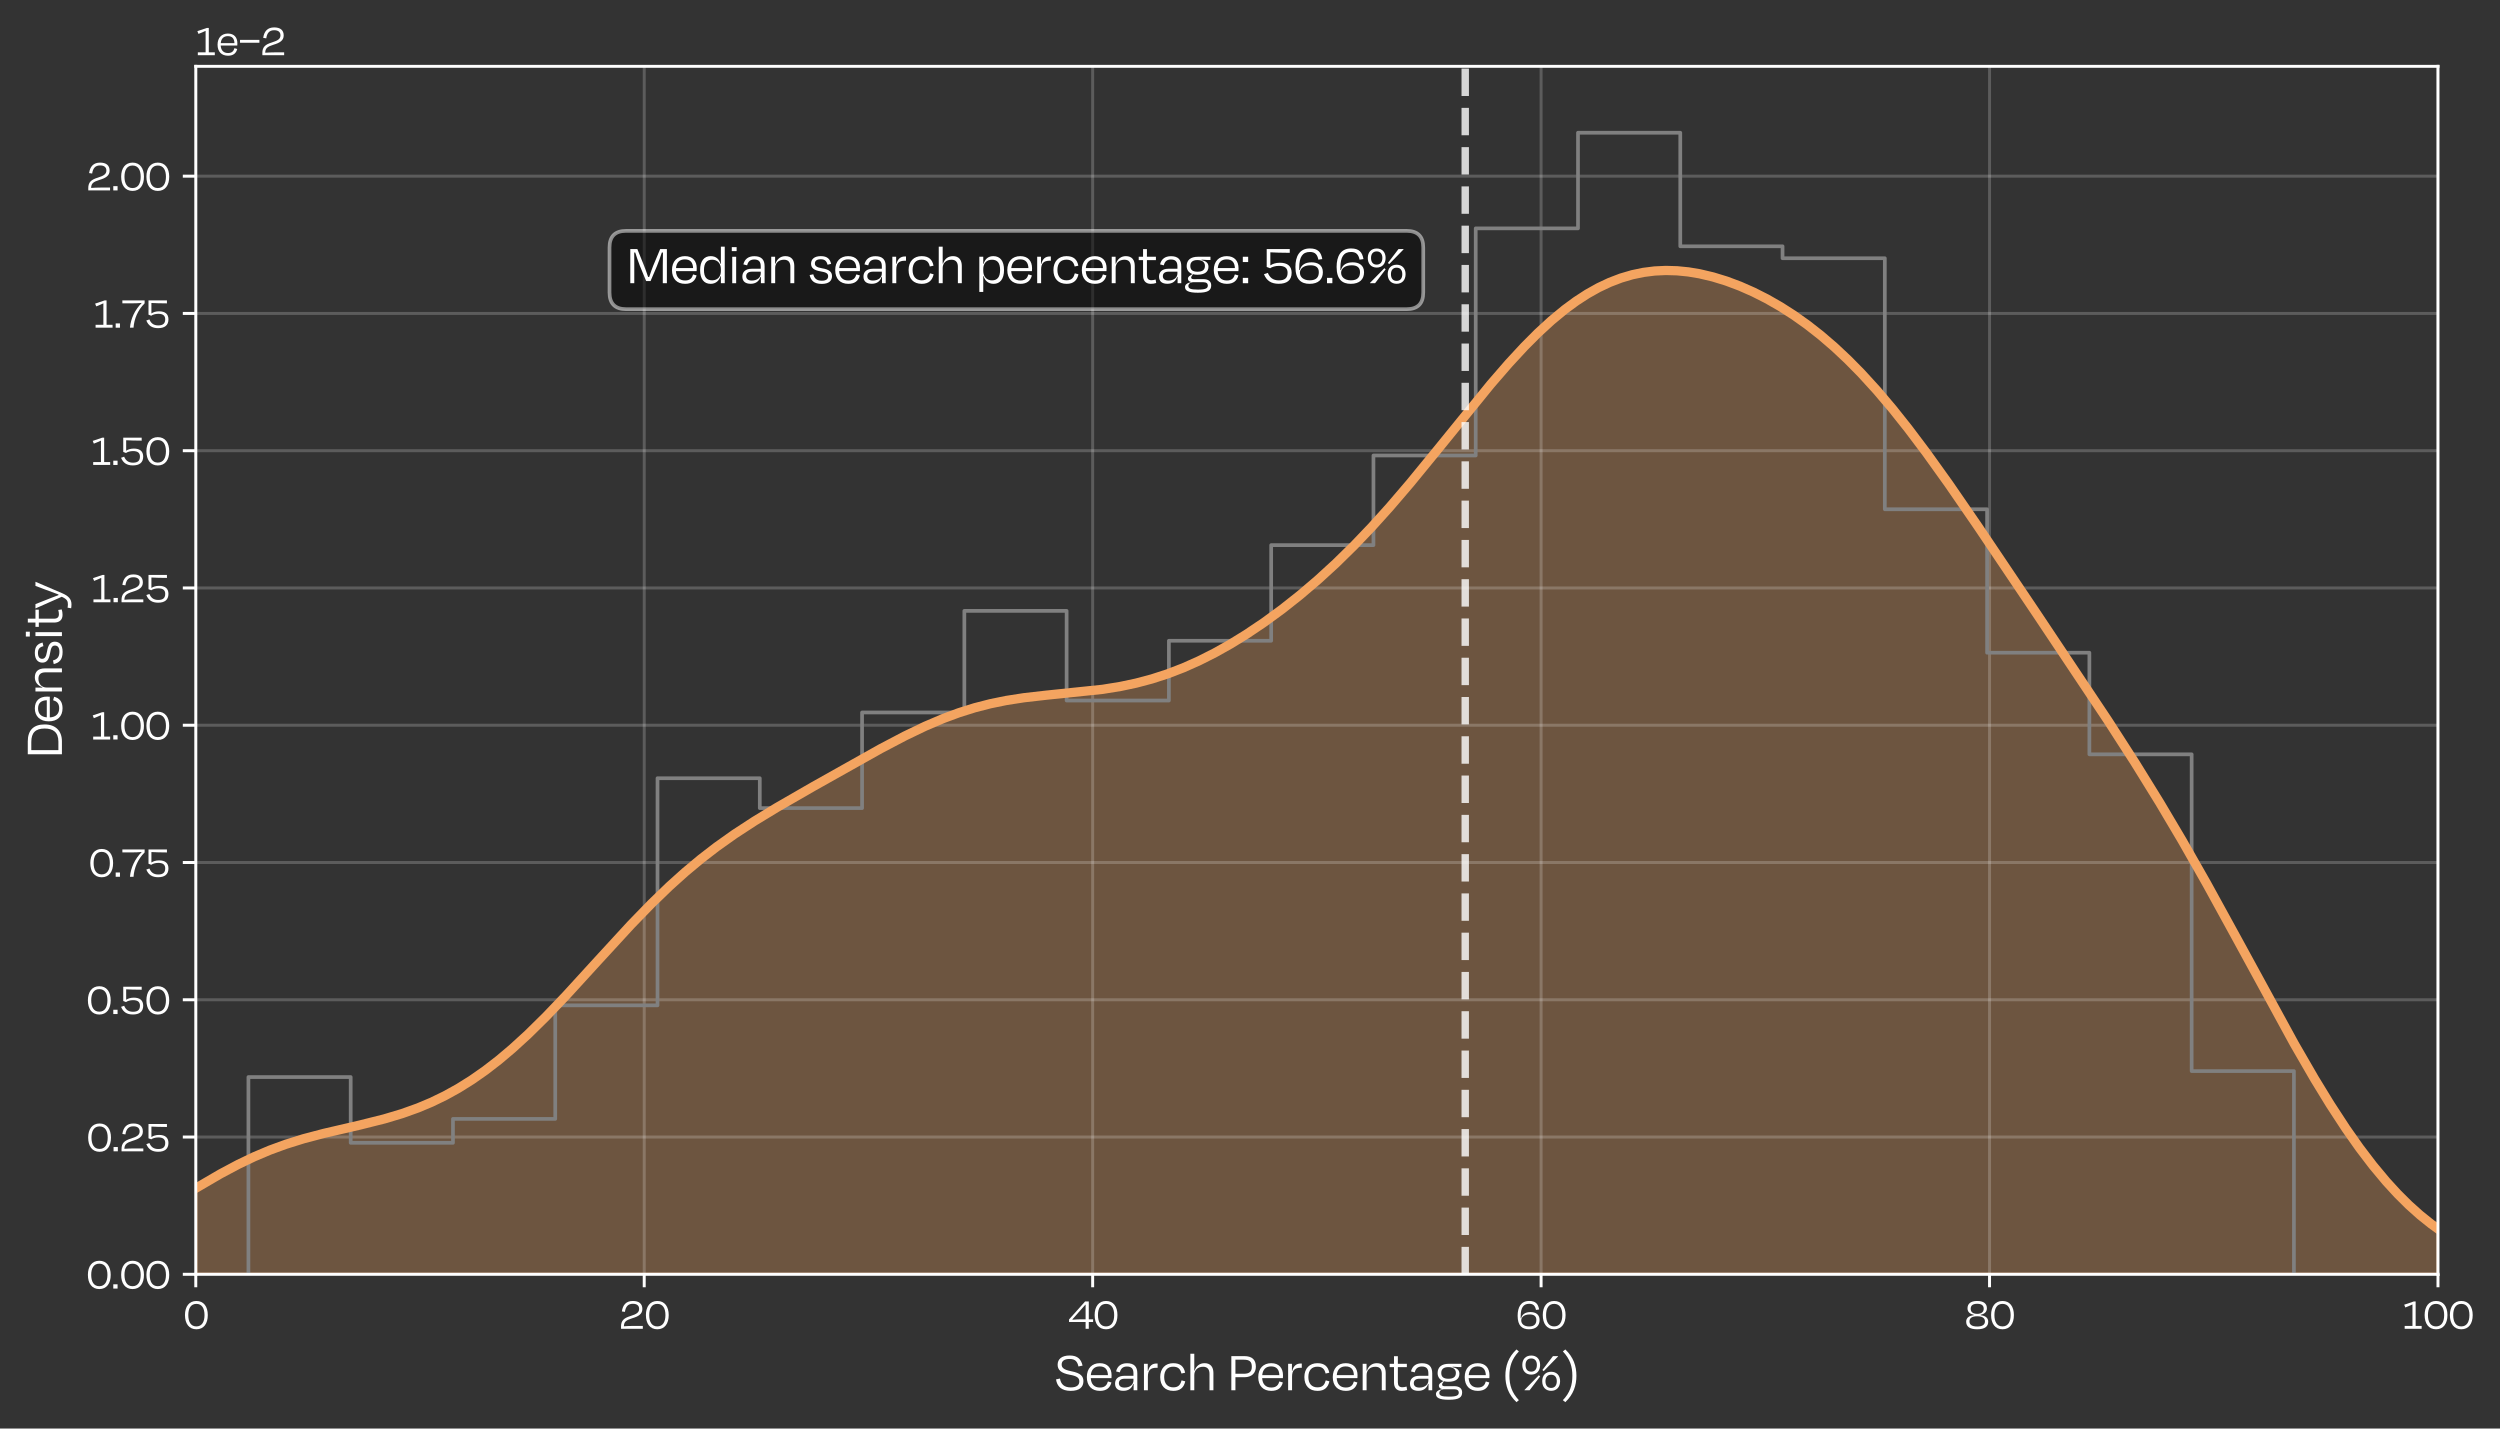 <?xml version="1.0" encoding="utf-8" standalone="no"?>
<!DOCTYPE svg PUBLIC "-//W3C//DTD SVG 1.1//EN"
  "http://www.w3.org/Graphics/SVG/1.1/DTD/svg11.dtd">
<svg xmlns:xlink="http://www.w3.org/1999/xlink" width="674.702pt" height="385.541pt" viewBox="0 0 674.702 385.541" xmlns="http://www.w3.org/2000/svg" version="1.1">
 <rect x="0" y="0" width="674.702" height="385.541" fill="#333333" stroke="none"/>
 <defs>
  <style type="text/css">*{stroke-linejoin: round; stroke-linecap: butt}</style>
 </defs>
 <g id="figure_1">
  <g id="patch_1">
   <path d="M 0 385.541 
L 674.702 385.541 
L 674.702 0 
L 0 0 
L 0 385.541 
z
" style="fill: none"/>
  </g>
  <g id="axes_1">
   <g id="patch_2">
    <path d="M 52.837 343.909 
L 657.962 343.909 
L 657.962 17.904 
L 52.837 17.904 
L 52.837 343.909 
z
" style="fill: none"/>
   </g>
   <g id="FillBetweenPolyCollection_1">
    <defs>
     <path id="m9bad6bb268" d="M 52.837 -41.631 
L 52.837 -64.855 
L 53.443 -65.22 
L 54.049 -65.583 
L 54.655 -65.944 
L 55.26 -66.303 
L 55.866 -66.66 
L 56.472 -67.014 
L 57.077 -67.366 
L 57.683 -67.714 
L 58.289 -68.06 
L 58.895 -68.403 
L 59.5 -68.742 
L 60.106 -69.078 
L 60.712 -69.41 
L 61.318 -69.738 
L 61.923 -70.063 
L 62.529 -70.384 
L 63.135 -70.7 
L 63.74 -71.012 
L 64.346 -71.32 
L 64.952 -71.624 
L 65.558 -71.923 
L 66.163 -72.217 
L 66.769 -72.507 
L 67.375 -72.792 
L 67.981 -73.073 
L 68.586 -73.348 
L 69.192 -73.619 
L 69.798 -73.885 
L 70.404 -74.146 
L 71.009 -74.402 
L 71.615 -74.653 
L 72.221 -74.899 
L 72.826 -75.14 
L 73.432 -75.377 
L 74.038 -75.609 
L 74.644 -75.836 
L 75.249 -76.058 
L 75.855 -76.275 
L 76.461 -76.488 
L 77.067 -76.696 
L 77.672 -76.9 
L 78.278 -77.1 
L 78.884 -77.295 
L 79.489 -77.486 
L 80.095 -77.673 
L 80.701 -77.856 
L 81.307 -78.036 
L 81.912 -78.211 
L 82.518 -78.384 
L 83.124 -78.552 
L 83.73 -78.718 
L 84.335 -78.88 
L 84.941 -79.04 
L 85.547 -79.196 
L 86.153 -79.351 
L 86.758 -79.502 
L 87.364 -79.652 
L 87.97 -79.799 
L 88.575 -79.945 
L 89.181 -80.089 
L 89.787 -80.231 
L 90.393 -80.372 
L 90.998 -80.512 
L 91.604 -80.652 
L 92.21 -80.79 
L 92.816 -80.928 
L 93.421 -81.066 
L 94.027 -81.203 
L 94.633 -81.341 
L 95.238 -81.479 
L 95.844 -81.618 
L 96.45 -81.758 
L 97.056 -81.898 
L 97.661 -82.04 
L 98.267 -82.183 
L 98.873 -82.327 
L 99.479 -82.474 
L 100.084 -82.622 
L 100.69 -82.773 
L 101.296 -82.926 
L 101.902 -83.082 
L 102.507 -83.24 
L 103.113 -83.402 
L 103.719 -83.566 
L 104.324 -83.734 
L 104.93 -83.906 
L 105.536 -84.081 
L 106.142 -84.26 
L 106.747 -84.444 
L 107.353 -84.631 
L 107.959 -84.824 
L 108.565 -85.02 
L 109.17 -85.222 
L 109.776 -85.428 
L 110.382 -85.64 
L 110.987 -85.856 
L 111.593 -86.078 
L 112.199 -86.306 
L 112.805 -86.539 
L 113.41 -86.778 
L 114.016 -87.023 
L 114.622 -87.274 
L 115.228 -87.532 
L 115.833 -87.795 
L 116.439 -88.065 
L 117.045 -88.341 
L 117.651 -88.624 
L 118.256 -88.914 
L 118.862 -89.21 
L 119.468 -89.513 
L 120.073 -89.824 
L 120.679 -90.141 
L 121.285 -90.465 
L 121.891 -90.796 
L 122.496 -91.135 
L 123.102 -91.481 
L 123.708 -91.834 
L 124.314 -92.194 
L 124.919 -92.562 
L 125.525 -92.937 
L 126.131 -93.32 
L 126.736 -93.71 
L 127.342 -94.108 
L 127.948 -94.513 
L 128.554 -94.925 
L 129.159 -95.345 
L 129.765 -95.773 
L 130.371 -96.208 
L 130.977 -96.65 
L 131.582 -97.1 
L 132.188 -97.557 
L 132.794 -98.021 
L 133.4 -98.493 
L 134.005 -98.972 
L 134.611 -99.458 
L 135.217 -99.951 
L 135.822 -100.451 
L 136.428 -100.959 
L 137.034 -101.473 
L 137.64 -101.994 
L 138.245 -102.522 
L 138.851 -103.056 
L 139.457 -103.597 
L 140.063 -104.144 
L 140.668 -104.698 
L 141.274 -105.258 
L 141.88 -105.824 
L 142.485 -106.396 
L 143.091 -106.973 
L 143.697 -107.557 
L 144.303 -108.146 
L 144.908 -108.74 
L 145.514 -109.34 
L 146.12 -109.944 
L 146.726 -110.554 
L 147.331 -111.168 
L 147.937 -111.787 
L 148.543 -112.41 
L 149.149 -113.038 
L 149.754 -113.669 
L 150.36 -114.305 
L 150.966 -114.944 
L 151.571 -115.586 
L 152.177 -116.232 
L 152.783 -116.881 
L 153.389 -117.532 
L 153.994 -118.186 
L 154.6 -118.843 
L 155.206 -119.502 
L 155.812 -120.163 
L 156.417 -120.825 
L 157.023 -121.49 
L 157.629 -122.155 
L 158.234 -122.822 
L 158.84 -123.489 
L 159.446 -124.157 
L 160.052 -124.826 
L 160.657 -125.495 
L 161.263 -126.164 
L 161.869 -126.832 
L 162.475 -127.5 
L 163.08 -128.168 
L 163.686 -128.834 
L 164.292 -129.5 
L 164.898 -130.164 
L 165.503 -130.826 
L 166.109 -131.487 
L 166.715 -132.146 
L 167.32 -132.803 
L 167.926 -133.457 
L 168.532 -134.109 
L 169.138 -134.758 
L 169.743 -135.404 
L 170.349 -136.047 
L 170.955 -136.686 
L 171.561 -137.323 
L 172.166 -137.955 
L 172.772 -138.584 
L 173.378 -139.208 
L 173.983 -139.829 
L 174.589 -140.445 
L 175.195 -141.057 
L 175.801 -141.664 
L 176.406 -142.267 
L 177.012 -142.864 
L 177.618 -143.457 
L 178.224 -144.045 
L 178.829 -144.628 
L 179.435 -145.206 
L 180.041 -145.778 
L 180.647 -146.345 
L 181.252 -146.906 
L 181.858 -147.462 
L 182.464 -148.013 
L 183.069 -148.558 
L 183.675 -149.097 
L 184.281 -149.631 
L 184.887 -150.159 
L 185.492 -150.682 
L 186.098 -151.199 
L 186.704 -151.71 
L 187.31 -152.215 
L 187.915 -152.715 
L 188.521 -153.21 
L 189.127 -153.698 
L 189.732 -154.182 
L 190.338 -154.66 
L 190.944 -155.132 
L 191.55 -155.599 
L 192.155 -156.061 
L 192.761 -156.518 
L 193.367 -156.969 
L 193.973 -157.416 
L 194.578 -157.858 
L 195.184 -158.295 
L 195.79 -158.727 
L 196.396 -159.154 
L 197.001 -159.577 
L 197.607 -159.996 
L 198.213 -160.41 
L 198.818 -160.82 
L 199.424 -161.227 
L 200.03 -161.629 
L 200.636 -162.027 
L 201.241 -162.422 
L 201.847 -162.814 
L 202.453 -163.202 
L 203.059 -163.587 
L 203.664 -163.969 
L 204.27 -164.347 
L 204.876 -164.723 
L 205.481 -165.097 
L 206.087 -165.468 
L 206.693 -165.836 
L 207.299 -166.202 
L 207.904 -166.566 
L 208.51 -166.928 
L 209.116 -167.289 
L 209.722 -167.647 
L 210.327 -168.004 
L 210.933 -168.359 
L 211.539 -168.713 
L 212.145 -169.066 
L 212.75 -169.417 
L 213.356 -169.767 
L 213.962 -170.117 
L 214.567 -170.466 
L 215.173 -170.813 
L 215.779 -171.16 
L 216.385 -171.507 
L 216.99 -171.853 
L 217.596 -172.198 
L 218.202 -172.543 
L 218.808 -172.888 
L 219.413 -173.233 
L 220.019 -173.577 
L 220.625 -173.921 
L 221.23 -174.264 
L 221.836 -174.608 
L 222.442 -174.952 
L 223.048 -175.295 
L 223.653 -175.638 
L 224.259 -175.981 
L 224.865 -176.324 
L 225.471 -176.667 
L 226.076 -177.01 
L 226.682 -177.353 
L 227.288 -177.695 
L 227.894 -178.038 
L 228.499 -178.38 
L 229.105 -178.721 
L 229.711 -179.063 
L 230.316 -179.404 
L 230.922 -179.744 
L 231.528 -180.084 
L 232.134 -180.423 
L 232.739 -180.762 
L 233.345 -181.1 
L 233.951 -181.437 
L 234.557 -181.773 
L 235.162 -182.108 
L 235.768 -182.442 
L 236.374 -182.774 
L 236.979 -183.106 
L 237.585 -183.435 
L 238.191 -183.764 
L 238.797 -184.09 
L 239.402 -184.415 
L 240.008 -184.738 
L 240.614 -185.059 
L 241.22 -185.378 
L 241.825 -185.695 
L 242.431 -186.009 
L 243.037 -186.321 
L 243.643 -186.63 
L 244.248 -186.936 
L 244.854 -187.24 
L 245.46 -187.54 
L 246.065 -187.838 
L 246.671 -188.132 
L 247.277 -188.423 
L 247.883 -188.711 
L 248.488 -188.995 
L 249.094 -189.275 
L 249.7 -189.552 
L 250.306 -189.824 
L 250.911 -190.093 
L 251.517 -190.358 
L 252.123 -190.618 
L 252.728 -190.875 
L 253.334 -191.127 
L 253.94 -191.374 
L 254.546 -191.617 
L 255.151 -191.856 
L 255.757 -192.09 
L 256.363 -192.319 
L 256.969 -192.544 
L 257.574 -192.763 
L 258.18 -192.978 
L 258.786 -193.189 
L 259.392 -193.394 
L 259.997 -193.594 
L 260.603 -193.789 
L 261.209 -193.98 
L 261.814 -194.165 
L 262.42 -194.346 
L 263.026 -194.522 
L 263.632 -194.692 
L 264.237 -194.858 
L 264.843 -195.019 
L 265.449 -195.175 
L 266.055 -195.327 
L 266.66 -195.473 
L 267.266 -195.615 
L 267.872 -195.752 
L 268.477 -195.885 
L 269.083 -196.013 
L 269.689 -196.137 
L 270.295 -196.257 
L 270.9 -196.372 
L 271.506 -196.483 
L 272.112 -196.59 
L 272.718 -196.693 
L 273.323 -196.793 
L 273.929 -196.889 
L 274.535 -196.981 
L 275.141 -197.07 
L 275.746 -197.156 
L 276.352 -197.238 
L 276.958 -197.318 
L 277.563 -197.395 
L 278.169 -197.469 
L 278.775 -197.541 
L 279.381 -197.61 
L 279.986 -197.678 
L 280.592 -197.743 
L 281.198 -197.806 
L 281.804 -197.868 
L 282.409 -197.928 
L 283.015 -197.988 
L 283.621 -198.046 
L 284.226 -198.103 
L 284.832 -198.159 
L 285.438 -198.215 
L 286.044 -198.27 
L 286.649 -198.326 
L 287.255 -198.381 
L 287.861 -198.436 
L 288.467 -198.492 
L 289.072 -198.549 
L 289.678 -198.606 
L 290.284 -198.664 
L 290.89 -198.724 
L 291.495 -198.784 
L 292.101 -198.846 
L 292.707 -198.91 
L 293.312 -198.976 
L 293.918 -199.043 
L 294.524 -199.113 
L 295.13 -199.185 
L 295.735 -199.26 
L 296.341 -199.337 
L 296.947 -199.417 
L 297.553 -199.5 
L 298.158 -199.586 
L 298.764 -199.675 
L 299.37 -199.767 
L 299.975 -199.863 
L 300.581 -199.963 
L 301.187 -200.066 
L 301.793 -200.174 
L 302.398 -200.285 
L 303.004 -200.4 
L 303.61 -200.52 
L 304.216 -200.643 
L 304.821 -200.772 
L 305.427 -200.904 
L 306.033 -201.041 
L 306.639 -201.183 
L 307.244 -201.33 
L 307.85 -201.481 
L 308.456 -201.637 
L 309.061 -201.798 
L 309.667 -201.964 
L 310.273 -202.135 
L 310.879 -202.31 
L 311.484 -202.491 
L 312.09 -202.678 
L 312.696 -202.869 
L 313.302 -203.065 
L 313.907 -203.267 
L 314.513 -203.474 
L 315.119 -203.686 
L 315.724 -203.903 
L 316.33 -204.126 
L 316.936 -204.353 
L 317.542 -204.587 
L 318.147 -204.825 
L 318.753 -205.068 
L 319.359 -205.317 
L 319.965 -205.571 
L 320.57 -205.831 
L 321.176 -206.095 
L 321.782 -206.365 
L 322.388 -206.639 
L 322.993 -206.919 
L 323.599 -207.205 
L 324.205 -207.495 
L 324.81 -207.79 
L 325.416 -208.09 
L 326.022 -208.396 
L 326.628 -208.706 
L 327.233 -209.021 
L 327.839 -209.342 
L 328.445 -209.667 
L 329.051 -209.997 
L 329.656 -210.332 
L 330.262 -210.671 
L 330.868 -211.016 
L 331.473 -211.365 
L 332.079 -211.719 
L 332.685 -212.078 
L 333.291 -212.441 
L 333.896 -212.809 
L 334.502 -213.182 
L 335.108 -213.559 
L 335.714 -213.941 
L 336.319 -214.328 
L 336.925 -214.719 
L 337.531 -215.114 
L 338.137 -215.515 
L 338.742 -215.919 
L 339.348 -216.328 
L 339.954 -216.742 
L 340.559 -217.16 
L 341.165 -217.583 
L 341.771 -218.01 
L 342.377 -218.442 
L 342.982 -218.878 
L 343.588 -219.318 
L 344.194 -219.763 
L 344.8 -220.213 
L 345.405 -220.667 
L 346.011 -221.126 
L 346.617 -221.589 
L 347.222 -222.056 
L 347.828 -222.528 
L 348.434 -223.005 
L 349.04 -223.486 
L 349.645 -223.972 
L 350.251 -224.463 
L 350.857 -224.958 
L 351.463 -225.458 
L 352.068 -225.962 
L 352.674 -226.471 
L 353.28 -226.985 
L 353.886 -227.504 
L 354.491 -228.027 
L 355.097 -228.555 
L 355.703 -229.088 
L 356.308 -229.626 
L 356.914 -230.168 
L 357.52 -230.716 
L 358.126 -231.268 
L 358.731 -231.825 
L 359.337 -232.388 
L 359.943 -232.955 
L 360.549 -233.527 
L 361.154 -234.104 
L 361.76 -234.686 
L 362.366 -235.273 
L 362.971 -235.865 
L 363.577 -236.462 
L 364.183 -237.064 
L 364.789 -237.671 
L 365.394 -238.283 
L 366 -238.9 
L 366.606 -239.522 
L 367.212 -240.149 
L 367.817 -240.781 
L 368.423 -241.418 
L 369.029 -242.059 
L 369.635 -242.706 
L 370.24 -243.357 
L 370.846 -244.013 
L 371.452 -244.674 
L 372.057 -245.339 
L 372.663 -246.009 
L 373.269 -246.684 
L 373.875 -247.363 
L 374.48 -248.046 
L 375.086 -248.734 
L 375.692 -249.426 
L 376.298 -250.122 
L 376.903 -250.823 
L 377.509 -251.527 
L 378.115 -252.235 
L 378.72 -252.947 
L 379.326 -253.662 
L 379.932 -254.381 
L 380.538 -255.103 
L 381.143 -255.829 
L 381.749 -256.557 
L 382.355 -257.289 
L 382.961 -258.023 
L 383.566 -258.76 
L 384.172 -259.5 
L 384.778 -260.242 
L 385.384 -260.986 
L 385.989 -261.732 
L 386.595 -262.48 
L 387.201 -263.229 
L 387.806 -263.98 
L 388.412 -264.732 
L 389.018 -265.485 
L 389.624 -266.239 
L 390.229 -266.994 
L 390.835 -267.749 
L 391.441 -268.504 
L 392.047 -269.259 
L 392.652 -270.014 
L 393.258 -270.768 
L 393.864 -271.522 
L 394.469 -272.275 
L 395.075 -273.027 
L 395.681 -273.777 
L 396.287 -274.526 
L 396.892 -275.273 
L 397.498 -276.018 
L 398.104 -276.761 
L 398.71 -277.501 
L 399.315 -278.238 
L 399.921 -278.973 
L 400.527 -279.704 
L 401.133 -280.431 
L 401.738 -281.155 
L 402.344 -281.875 
L 402.95 -282.591 
L 403.555 -283.303 
L 404.161 -284.009 
L 404.767 -284.711 
L 405.373 -285.408 
L 405.978 -286.1 
L 406.584 -286.786 
L 407.19 -287.466 
L 407.796 -288.14 
L 408.401 -288.808 
L 409.007 -289.47 
L 409.613 -290.125 
L 410.218 -290.773 
L 410.824 -291.414 
L 411.43 -292.048 
L 412.036 -292.675 
L 412.641 -293.294 
L 413.247 -293.905 
L 413.853 -294.508 
L 414.459 -295.103 
L 415.064 -295.69 
L 415.67 -296.268 
L 416.276 -296.838 
L 416.882 -297.399 
L 417.487 -297.951 
L 418.093 -298.494 
L 418.699 -299.027 
L 419.304 -299.552 
L 419.91 -300.066 
L 420.516 -300.572 
L 421.122 -301.067 
L 421.727 -301.553 
L 422.333 -302.029 
L 422.939 -302.494 
L 423.545 -302.95 
L 424.15 -303.395 
L 424.756 -303.83 
L 425.362 -304.255 
L 425.967 -304.669 
L 426.573 -305.073 
L 427.179 -305.466 
L 427.785 -305.848 
L 428.39 -306.22 
L 428.996 -306.581 
L 429.602 -306.932 
L 430.208 -307.271 
L 430.813 -307.6 
L 431.419 -307.918 
L 432.025 -308.225 
L 432.631 -308.521 
L 433.236 -308.807 
L 433.842 -309.081 
L 434.448 -309.345 
L 435.053 -309.598 
L 435.659 -309.841 
L 436.265 -310.072 
L 436.871 -310.293 
L 437.476 -310.503 
L 438.082 -310.702 
L 438.688 -310.891 
L 439.294 -311.069 
L 439.899 -311.237 
L 440.505 -311.394 
L 441.111 -311.541 
L 441.716 -311.678 
L 442.322 -311.804 
L 442.928 -311.92 
L 443.534 -312.026 
L 444.139 -312.122 
L 444.745 -312.208 
L 445.351 -312.284 
L 445.957 -312.351 
L 446.562 -312.407 
L 447.168 -312.454 
L 447.774 -312.492 
L 448.38 -312.52 
L 448.985 -312.539 
L 449.591 -312.549 
L 450.197 -312.549 
L 450.802 -312.541 
L 451.408 -312.523 
L 452.014 -312.497 
L 452.62 -312.462 
L 453.225 -312.419 
L 453.831 -312.367 
L 454.437 -312.306 
L 455.043 -312.237 
L 455.648 -312.16 
L 456.254 -312.075 
L 456.86 -311.982 
L 457.465 -311.881 
L 458.071 -311.772 
L 458.677 -311.656 
L 459.283 -311.531 
L 459.888 -311.399 
L 460.494 -311.26 
L 461.1 -311.113 
L 461.706 -310.959 
L 462.311 -310.798 
L 462.917 -310.629 
L 463.523 -310.453 
L 464.129 -310.271 
L 464.734 -310.081 
L 465.34 -309.884 
L 465.946 -309.681 
L 466.551 -309.47 
L 467.157 -309.253 
L 467.763 -309.029 
L 468.369 -308.798 
L 468.974 -308.561 
L 469.58 -308.317 
L 470.186 -308.067 
L 470.792 -307.809 
L 471.397 -307.545 
L 472.003 -307.275 
L 472.609 -306.998 
L 473.214 -306.714 
L 473.82 -306.424 
L 474.426 -306.128 
L 475.032 -305.824 
L 475.637 -305.514 
L 476.243 -305.198 
L 476.849 -304.875 
L 477.455 -304.545 
L 478.06 -304.208 
L 478.666 -303.865 
L 479.272 -303.515 
L 479.878 -303.159 
L 480.483 -302.795 
L 481.089 -302.425 
L 481.695 -302.048 
L 482.3 -301.664 
L 482.906 -301.272 
L 483.512 -300.874 
L 484.118 -300.469 
L 484.723 -300.057 
L 485.329 -299.637 
L 485.935 -299.211 
L 486.541 -298.777 
L 487.146 -298.336 
L 487.752 -297.887 
L 488.358 -297.431 
L 488.963 -296.968 
L 489.569 -296.497 
L 490.175 -296.019 
L 490.781 -295.533 
L 491.386 -295.039 
L 491.992 -294.538 
L 492.598 -294.029 
L 493.204 -293.512 
L 493.809 -292.988 
L 494.415 -292.456 
L 495.021 -291.916 
L 495.627 -291.369 
L 496.232 -290.813 
L 496.838 -290.25 
L 497.444 -289.679 
L 498.049 -289.1 
L 498.655 -288.513 
L 499.261 -287.919 
L 499.867 -287.316 
L 500.472 -286.706 
L 501.078 -286.088 
L 501.684 -285.462 
L 502.29 -284.829 
L 502.895 -284.187 
L 503.501 -283.539 
L 504.107 -282.882 
L 504.712 -282.218 
L 505.318 -281.547 
L 505.924 -280.868 
L 506.53 -280.182 
L 507.135 -279.488 
L 507.741 -278.787 
L 508.347 -278.079 
L 508.953 -277.365 
L 509.558 -276.643 
L 510.164 -275.914 
L 510.77 -275.178 
L 511.376 -274.436 
L 511.981 -273.687 
L 512.587 -272.932 
L 513.193 -272.171 
L 513.798 -271.403 
L 514.404 -270.629 
L 515.01 -269.849 
L 515.616 -269.064 
L 516.221 -268.273 
L 516.827 -267.476 
L 517.433 -266.674 
L 518.039 -265.866 
L 518.644 -265.054 
L 519.25 -264.236 
L 519.856 -263.414 
L 520.461 -262.587 
L 521.067 -261.755 
L 521.673 -260.919 
L 522.279 -260.079 
L 522.884 -259.235 
L 523.49 -258.387 
L 524.096 -257.535 
L 524.702 -256.68 
L 525.307 -255.821 
L 525.913 -254.959 
L 526.519 -254.093 
L 527.125 -253.225 
L 527.73 -252.353 
L 528.336 -251.48 
L 528.942 -250.603 
L 529.547 -249.724 
L 530.153 -248.843 
L 530.759 -247.959 
L 531.365 -247.074 
L 531.97 -246.187 
L 532.576 -245.298 
L 533.182 -244.407 
L 533.788 -243.515 
L 534.393 -242.621 
L 534.999 -241.727 
L 535.605 -240.831 
L 536.21 -239.934 
L 536.816 -239.036 
L 537.422 -238.137 
L 538.028 -237.237 
L 538.633 -236.337 
L 539.239 -235.436 
L 539.845 -234.535 
L 540.451 -233.633 
L 541.056 -232.731 
L 541.662 -231.829 
L 542.268 -230.926 
L 542.874 -230.023 
L 543.479 -229.12 
L 544.085 -228.217 
L 544.691 -227.314 
L 545.296 -226.411 
L 545.902 -225.508 
L 546.508 -224.605 
L 547.114 -223.703 
L 547.719 -222.8 
L 548.325 -221.897 
L 548.931 -220.995 
L 549.537 -220.092 
L 550.142 -219.19 
L 550.748 -218.288 
L 551.354 -217.386 
L 551.959 -216.484 
L 552.565 -215.582 
L 553.171 -214.679 
L 553.777 -213.777 
L 554.382 -212.875 
L 554.988 -211.973 
L 555.594 -211.07 
L 556.2 -210.168 
L 556.805 -209.265 
L 557.411 -208.362 
L 558.017 -207.458 
L 558.623 -206.554 
L 559.228 -205.649 
L 559.834 -204.744 
L 560.44 -203.838 
L 561.045 -202.931 
L 561.651 -202.023 
L 562.257 -201.114 
L 562.863 -200.205 
L 563.468 -199.294 
L 564.074 -198.382 
L 564.68 -197.469 
L 565.286 -196.554 
L 565.891 -195.638 
L 566.497 -194.72 
L 567.103 -193.8 
L 567.708 -192.878 
L 568.314 -191.955 
L 568.92 -191.03 
L 569.526 -190.102 
L 570.131 -189.172 
L 570.737 -188.24 
L 571.343 -187.305 
L 571.949 -186.368 
L 572.554 -185.428 
L 573.16 -184.485 
L 573.766 -183.539 
L 574.372 -182.591 
L 574.977 -181.639 
L 575.583 -180.684 
L 576.189 -179.726 
L 576.794 -178.765 
L 577.4 -177.8 
L 578.006 -176.831 
L 578.612 -175.859 
L 579.217 -174.884 
L 579.823 -173.904 
L 580.429 -172.921 
L 581.035 -171.934 
L 581.64 -170.943 
L 582.246 -169.948 
L 582.852 -168.949 
L 583.457 -167.946 
L 584.063 -166.938 
L 584.669 -165.927 
L 585.275 -164.911 
L 585.88 -163.892 
L 586.486 -162.868 
L 587.092 -161.84 
L 587.698 -160.807 
L 588.303 -159.771 
L 588.909 -158.73 
L 589.515 -157.685 
L 590.121 -156.636 
L 590.726 -155.583 
L 591.332 -154.526 
L 591.938 -153.465 
L 592.543 -152.4 
L 593.149 -151.331 
L 593.755 -150.258 
L 594.361 -149.182 
L 594.966 -148.102 
L 595.572 -147.018 
L 596.178 -145.931 
L 596.784 -144.841 
L 597.389 -143.748 
L 597.995 -142.651 
L 598.601 -141.552 
L 599.206 -140.449 
L 599.812 -139.344 
L 600.418 -138.237 
L 601.024 -137.128 
L 601.629 -136.016 
L 602.235 -134.902 
L 602.841 -133.786 
L 603.447 -132.669 
L 604.052 -131.551 
L 604.658 -130.431 
L 605.264 -129.311 
L 605.87 -128.189 
L 606.475 -127.067 
L 607.081 -125.945 
L 607.687 -124.822 
L 608.292 -123.7 
L 608.898 -122.578 
L 609.504 -121.457 
L 610.11 -120.337 
L 610.715 -119.218 
L 611.321 -118.1 
L 611.927 -116.983 
L 612.533 -115.869 
L 613.138 -114.757 
L 613.744 -113.647 
L 614.35 -112.54 
L 614.955 -111.436 
L 615.561 -110.335 
L 616.167 -109.237 
L 616.773 -108.143 
L 617.378 -107.053 
L 617.984 -105.968 
L 618.59 -104.887 
L 619.196 -103.811 
L 619.801 -102.739 
L 620.407 -101.674 
L 621.013 -100.613 
L 621.619 -99.559 
L 622.224 -98.511 
L 622.83 -97.469 
L 623.436 -96.433 
L 624.041 -95.405 
L 624.647 -94.384 
L 625.253 -93.37 
L 625.859 -92.363 
L 626.464 -91.365 
L 627.07 -90.374 
L 627.676 -89.392 
L 628.282 -88.418 
L 628.887 -87.453 
L 629.493 -86.497 
L 630.099 -85.55 
L 630.704 -84.612 
L 631.31 -83.684 
L 631.916 -82.765 
L 632.522 -81.857 
L 633.127 -80.958 
L 633.733 -80.069 
L 634.339 -79.191 
L 634.945 -78.324 
L 635.55 -77.467 
L 636.156 -76.62 
L 636.762 -75.785 
L 637.367 -74.961 
L 637.973 -74.148 
L 638.579 -73.346 
L 639.185 -72.555 
L 639.79 -71.776 
L 640.396 -71.009 
L 641.002 -70.253 
L 641.608 -69.509 
L 642.213 -68.776 
L 642.819 -68.055 
L 643.425 -67.347 
L 644.031 -66.65 
L 644.636 -65.964 
L 645.242 -65.291 
L 645.848 -64.63 
L 646.453 -63.981 
L 647.059 -63.344 
L 647.665 -62.718 
L 648.271 -62.105 
L 648.876 -61.503 
L 649.482 -60.914 
L 650.088 -60.336 
L 650.694 -59.77 
L 651.299 -59.216 
L 651.905 -58.673 
L 652.511 -58.143 
L 653.116 -57.623 
L 653.722 -57.116 
L 654.328 -56.619 
L 654.934 -56.135 
L 655.539 -55.661 
L 656.145 -55.198 
L 656.751 -54.747 
L 657.357 -54.307 
L 657.962 -53.877 
L 657.962 -41.631 
L 657.962 -41.631 
L 657.357 -41.631 
L 656.751 -41.631 
L 656.145 -41.631 
L 655.539 -41.631 
L 654.934 -41.631 
L 654.328 -41.631 
L 653.722 -41.631 
L 653.116 -41.631 
L 652.511 -41.631 
L 651.905 -41.631 
L 651.299 -41.631 
L 650.694 -41.631 
L 650.088 -41.631 
L 649.482 -41.631 
L 648.876 -41.631 
L 648.271 -41.631 
L 647.665 -41.631 
L 647.059 -41.631 
L 646.453 -41.631 
L 645.848 -41.631 
L 645.242 -41.631 
L 644.636 -41.631 
L 644.031 -41.631 
L 643.425 -41.631 
L 642.819 -41.631 
L 642.213 -41.631 
L 641.608 -41.631 
L 641.002 -41.631 
L 640.396 -41.631 
L 639.79 -41.631 
L 639.185 -41.631 
L 638.579 -41.631 
L 637.973 -41.631 
L 637.367 -41.631 
L 636.762 -41.631 
L 636.156 -41.631 
L 635.55 -41.631 
L 634.945 -41.631 
L 634.339 -41.631 
L 633.733 -41.631 
L 633.127 -41.631 
L 632.522 -41.631 
L 631.916 -41.631 
L 631.31 -41.631 
L 630.704 -41.631 
L 630.099 -41.631 
L 629.493 -41.631 
L 628.887 -41.631 
L 628.282 -41.631 
L 627.676 -41.631 
L 627.07 -41.631 
L 626.464 -41.631 
L 625.859 -41.631 
L 625.253 -41.631 
L 624.647 -41.631 
L 624.041 -41.631 
L 623.436 -41.631 
L 622.83 -41.631 
L 622.224 -41.631 
L 621.619 -41.631 
L 621.013 -41.631 
L 620.407 -41.631 
L 619.801 -41.631 
L 619.196 -41.631 
L 618.59 -41.631 
L 617.984 -41.631 
L 617.378 -41.631 
L 616.773 -41.631 
L 616.167 -41.631 
L 615.561 -41.631 
L 614.955 -41.631 
L 614.35 -41.631 
L 613.744 -41.631 
L 613.138 -41.631 
L 612.533 -41.631 
L 611.927 -41.631 
L 611.321 -41.631 
L 610.715 -41.631 
L 610.11 -41.631 
L 609.504 -41.631 
L 608.898 -41.631 
L 608.292 -41.631 
L 607.687 -41.631 
L 607.081 -41.631 
L 606.475 -41.631 
L 605.87 -41.631 
L 605.264 -41.631 
L 604.658 -41.631 
L 604.052 -41.631 
L 603.447 -41.631 
L 602.841 -41.631 
L 602.235 -41.631 
L 601.629 -41.631 
L 601.024 -41.631 
L 600.418 -41.631 
L 599.812 -41.631 
L 599.206 -41.631 
L 598.601 -41.631 
L 597.995 -41.631 
L 597.389 -41.631 
L 596.784 -41.631 
L 596.178 -41.631 
L 595.572 -41.631 
L 594.966 -41.631 
L 594.361 -41.631 
L 593.755 -41.631 
L 593.149 -41.631 
L 592.543 -41.631 
L 591.938 -41.631 
L 591.332 -41.631 
L 590.726 -41.631 
L 590.121 -41.631 
L 589.515 -41.631 
L 588.909 -41.631 
L 588.303 -41.631 
L 587.698 -41.631 
L 587.092 -41.631 
L 586.486 -41.631 
L 585.88 -41.631 
L 585.275 -41.631 
L 584.669 -41.631 
L 584.063 -41.631 
L 583.457 -41.631 
L 582.852 -41.631 
L 582.246 -41.631 
L 581.64 -41.631 
L 581.035 -41.631 
L 580.429 -41.631 
L 579.823 -41.631 
L 579.217 -41.631 
L 578.612 -41.631 
L 578.006 -41.631 
L 577.4 -41.631 
L 576.794 -41.631 
L 576.189 -41.631 
L 575.583 -41.631 
L 574.977 -41.631 
L 574.372 -41.631 
L 573.766 -41.631 
L 573.16 -41.631 
L 572.554 -41.631 
L 571.949 -41.631 
L 571.343 -41.631 
L 570.737 -41.631 
L 570.131 -41.631 
L 569.526 -41.631 
L 568.92 -41.631 
L 568.314 -41.631 
L 567.708 -41.631 
L 567.103 -41.631 
L 566.497 -41.631 
L 565.891 -41.631 
L 565.286 -41.631 
L 564.68 -41.631 
L 564.074 -41.631 
L 563.468 -41.631 
L 562.863 -41.631 
L 562.257 -41.631 
L 561.651 -41.631 
L 561.045 -41.631 
L 560.44 -41.631 
L 559.834 -41.631 
L 559.228 -41.631 
L 558.623 -41.631 
L 558.017 -41.631 
L 557.411 -41.631 
L 556.805 -41.631 
L 556.2 -41.631 
L 555.594 -41.631 
L 554.988 -41.631 
L 554.382 -41.631 
L 553.777 -41.631 
L 553.171 -41.631 
L 552.565 -41.631 
L 551.959 -41.631 
L 551.354 -41.631 
L 550.748 -41.631 
L 550.142 -41.631 
L 549.537 -41.631 
L 548.931 -41.631 
L 548.325 -41.631 
L 547.719 -41.631 
L 547.114 -41.631 
L 546.508 -41.631 
L 545.902 -41.631 
L 545.296 -41.631 
L 544.691 -41.631 
L 544.085 -41.631 
L 543.479 -41.631 
L 542.874 -41.631 
L 542.268 -41.631 
L 541.662 -41.631 
L 541.056 -41.631 
L 540.451 -41.631 
L 539.845 -41.631 
L 539.239 -41.631 
L 538.633 -41.631 
L 538.028 -41.631 
L 537.422 -41.631 
L 536.816 -41.631 
L 536.21 -41.631 
L 535.605 -41.631 
L 534.999 -41.631 
L 534.393 -41.631 
L 533.788 -41.631 
L 533.182 -41.631 
L 532.576 -41.631 
L 531.97 -41.631 
L 531.365 -41.631 
L 530.759 -41.631 
L 530.153 -41.631 
L 529.547 -41.631 
L 528.942 -41.631 
L 528.336 -41.631 
L 527.73 -41.631 
L 527.125 -41.631 
L 526.519 -41.631 
L 525.913 -41.631 
L 525.307 -41.631 
L 524.702 -41.631 
L 524.096 -41.631 
L 523.49 -41.631 
L 522.884 -41.631 
L 522.279 -41.631 
L 521.673 -41.631 
L 521.067 -41.631 
L 520.461 -41.631 
L 519.856 -41.631 
L 519.25 -41.631 
L 518.644 -41.631 
L 518.039 -41.631 
L 517.433 -41.631 
L 516.827 -41.631 
L 516.221 -41.631 
L 515.616 -41.631 
L 515.01 -41.631 
L 514.404 -41.631 
L 513.798 -41.631 
L 513.193 -41.631 
L 512.587 -41.631 
L 511.981 -41.631 
L 511.376 -41.631 
L 510.77 -41.631 
L 510.164 -41.631 
L 509.558 -41.631 
L 508.953 -41.631 
L 508.347 -41.631 
L 507.741 -41.631 
L 507.135 -41.631 
L 506.53 -41.631 
L 505.924 -41.631 
L 505.318 -41.631 
L 504.712 -41.631 
L 504.107 -41.631 
L 503.501 -41.631 
L 502.895 -41.631 
L 502.29 -41.631 
L 501.684 -41.631 
L 501.078 -41.631 
L 500.472 -41.631 
L 499.867 -41.631 
L 499.261 -41.631 
L 498.655 -41.631 
L 498.049 -41.631 
L 497.444 -41.631 
L 496.838 -41.631 
L 496.232 -41.631 
L 495.627 -41.631 
L 495.021 -41.631 
L 494.415 -41.631 
L 493.809 -41.631 
L 493.204 -41.631 
L 492.598 -41.631 
L 491.992 -41.631 
L 491.386 -41.631 
L 490.781 -41.631 
L 490.175 -41.631 
L 489.569 -41.631 
L 488.963 -41.631 
L 488.358 -41.631 
L 487.752 -41.631 
L 487.146 -41.631 
L 486.541 -41.631 
L 485.935 -41.631 
L 485.329 -41.631 
L 484.723 -41.631 
L 484.118 -41.631 
L 483.512 -41.631 
L 482.906 -41.631 
L 482.3 -41.631 
L 481.695 -41.631 
L 481.089 -41.631 
L 480.483 -41.631 
L 479.878 -41.631 
L 479.272 -41.631 
L 478.666 -41.631 
L 478.06 -41.631 
L 477.455 -41.631 
L 476.849 -41.631 
L 476.243 -41.631 
L 475.637 -41.631 
L 475.032 -41.631 
L 474.426 -41.631 
L 473.82 -41.631 
L 473.214 -41.631 
L 472.609 -41.631 
L 472.003 -41.631 
L 471.397 -41.631 
L 470.792 -41.631 
L 470.186 -41.631 
L 469.58 -41.631 
L 468.974 -41.631 
L 468.369 -41.631 
L 467.763 -41.631 
L 467.157 -41.631 
L 466.551 -41.631 
L 465.946 -41.631 
L 465.34 -41.631 
L 464.734 -41.631 
L 464.129 -41.631 
L 463.523 -41.631 
L 462.917 -41.631 
L 462.311 -41.631 
L 461.706 -41.631 
L 461.1 -41.631 
L 460.494 -41.631 
L 459.888 -41.631 
L 459.283 -41.631 
L 458.677 -41.631 
L 458.071 -41.631 
L 457.465 -41.631 
L 456.86 -41.631 
L 456.254 -41.631 
L 455.648 -41.631 
L 455.043 -41.631 
L 454.437 -41.631 
L 453.831 -41.631 
L 453.225 -41.631 
L 452.62 -41.631 
L 452.014 -41.631 
L 451.408 -41.631 
L 450.802 -41.631 
L 450.197 -41.631 
L 449.591 -41.631 
L 448.985 -41.631 
L 448.38 -41.631 
L 447.774 -41.631 
L 447.168 -41.631 
L 446.562 -41.631 
L 445.957 -41.631 
L 445.351 -41.631 
L 444.745 -41.631 
L 444.139 -41.631 
L 443.534 -41.631 
L 442.928 -41.631 
L 442.322 -41.631 
L 441.716 -41.631 
L 441.111 -41.631 
L 440.505 -41.631 
L 439.899 -41.631 
L 439.294 -41.631 
L 438.688 -41.631 
L 438.082 -41.631 
L 437.476 -41.631 
L 436.871 -41.631 
L 436.265 -41.631 
L 435.659 -41.631 
L 435.053 -41.631 
L 434.448 -41.631 
L 433.842 -41.631 
L 433.236 -41.631 
L 432.631 -41.631 
L 432.025 -41.631 
L 431.419 -41.631 
L 430.813 -41.631 
L 430.208 -41.631 
L 429.602 -41.631 
L 428.996 -41.631 
L 428.39 -41.631 
L 427.785 -41.631 
L 427.179 -41.631 
L 426.573 -41.631 
L 425.967 -41.631 
L 425.362 -41.631 
L 424.756 -41.631 
L 424.15 -41.631 
L 423.545 -41.631 
L 422.939 -41.631 
L 422.333 -41.631 
L 421.727 -41.631 
L 421.122 -41.631 
L 420.516 -41.631 
L 419.91 -41.631 
L 419.304 -41.631 
L 418.699 -41.631 
L 418.093 -41.631 
L 417.487 -41.631 
L 416.882 -41.631 
L 416.276 -41.631 
L 415.67 -41.631 
L 415.064 -41.631 
L 414.459 -41.631 
L 413.853 -41.631 
L 413.247 -41.631 
L 412.641 -41.631 
L 412.036 -41.631 
L 411.43 -41.631 
L 410.824 -41.631 
L 410.218 -41.631 
L 409.613 -41.631 
L 409.007 -41.631 
L 408.401 -41.631 
L 407.796 -41.631 
L 407.19 -41.631 
L 406.584 -41.631 
L 405.978 -41.631 
L 405.373 -41.631 
L 404.767 -41.631 
L 404.161 -41.631 
L 403.555 -41.631 
L 402.95 -41.631 
L 402.344 -41.631 
L 401.738 -41.631 
L 401.133 -41.631 
L 400.527 -41.631 
L 399.921 -41.631 
L 399.315 -41.631 
L 398.71 -41.631 
L 398.104 -41.631 
L 397.498 -41.631 
L 396.892 -41.631 
L 396.287 -41.631 
L 395.681 -41.631 
L 395.075 -41.631 
L 394.469 -41.631 
L 393.864 -41.631 
L 393.258 -41.631 
L 392.652 -41.631 
L 392.047 -41.631 
L 391.441 -41.631 
L 390.835 -41.631 
L 390.229 -41.631 
L 389.624 -41.631 
L 389.018 -41.631 
L 388.412 -41.631 
L 387.806 -41.631 
L 387.201 -41.631 
L 386.595 -41.631 
L 385.989 -41.631 
L 385.384 -41.631 
L 384.778 -41.631 
L 384.172 -41.631 
L 383.566 -41.631 
L 382.961 -41.631 
L 382.355 -41.631 
L 381.749 -41.631 
L 381.143 -41.631 
L 380.538 -41.631 
L 379.932 -41.631 
L 379.326 -41.631 
L 378.72 -41.631 
L 378.115 -41.631 
L 377.509 -41.631 
L 376.903 -41.631 
L 376.298 -41.631 
L 375.692 -41.631 
L 375.086 -41.631 
L 374.48 -41.631 
L 373.875 -41.631 
L 373.269 -41.631 
L 372.663 -41.631 
L 372.057 -41.631 
L 371.452 -41.631 
L 370.846 -41.631 
L 370.24 -41.631 
L 369.635 -41.631 
L 369.029 -41.631 
L 368.423 -41.631 
L 367.817 -41.631 
L 367.212 -41.631 
L 366.606 -41.631 
L 366 -41.631 
L 365.394 -41.631 
L 364.789 -41.631 
L 364.183 -41.631 
L 363.577 -41.631 
L 362.971 -41.631 
L 362.366 -41.631 
L 361.76 -41.631 
L 361.154 -41.631 
L 360.549 -41.631 
L 359.943 -41.631 
L 359.337 -41.631 
L 358.731 -41.631 
L 358.126 -41.631 
L 357.52 -41.631 
L 356.914 -41.631 
L 356.308 -41.631 
L 355.703 -41.631 
L 355.097 -41.631 
L 354.491 -41.631 
L 353.886 -41.631 
L 353.28 -41.631 
L 352.674 -41.631 
L 352.068 -41.631 
L 351.463 -41.631 
L 350.857 -41.631 
L 350.251 -41.631 
L 349.645 -41.631 
L 349.04 -41.631 
L 348.434 -41.631 
L 347.828 -41.631 
L 347.222 -41.631 
L 346.617 -41.631 
L 346.011 -41.631 
L 345.405 -41.631 
L 344.8 -41.631 
L 344.194 -41.631 
L 343.588 -41.631 
L 342.982 -41.631 
L 342.377 -41.631 
L 341.771 -41.631 
L 341.165 -41.631 
L 340.559 -41.631 
L 339.954 -41.631 
L 339.348 -41.631 
L 338.742 -41.631 
L 338.137 -41.631 
L 337.531 -41.631 
L 336.925 -41.631 
L 336.319 -41.631 
L 335.714 -41.631 
L 335.108 -41.631 
L 334.502 -41.631 
L 333.896 -41.631 
L 333.291 -41.631 
L 332.685 -41.631 
L 332.079 -41.631 
L 331.473 -41.631 
L 330.868 -41.631 
L 330.262 -41.631 
L 329.656 -41.631 
L 329.051 -41.631 
L 328.445 -41.631 
L 327.839 -41.631 
L 327.233 -41.631 
L 326.628 -41.631 
L 326.022 -41.631 
L 325.416 -41.631 
L 324.81 -41.631 
L 324.205 -41.631 
L 323.599 -41.631 
L 322.993 -41.631 
L 322.388 -41.631 
L 321.782 -41.631 
L 321.176 -41.631 
L 320.57 -41.631 
L 319.965 -41.631 
L 319.359 -41.631 
L 318.753 -41.631 
L 318.147 -41.631 
L 317.542 -41.631 
L 316.936 -41.631 
L 316.33 -41.631 
L 315.724 -41.631 
L 315.119 -41.631 
L 314.513 -41.631 
L 313.907 -41.631 
L 313.302 -41.631 
L 312.696 -41.631 
L 312.09 -41.631 
L 311.484 -41.631 
L 310.879 -41.631 
L 310.273 -41.631 
L 309.667 -41.631 
L 309.061 -41.631 
L 308.456 -41.631 
L 307.85 -41.631 
L 307.244 -41.631 
L 306.639 -41.631 
L 306.033 -41.631 
L 305.427 -41.631 
L 304.821 -41.631 
L 304.216 -41.631 
L 303.61 -41.631 
L 303.004 -41.631 
L 302.398 -41.631 
L 301.793 -41.631 
L 301.187 -41.631 
L 300.581 -41.631 
L 299.975 -41.631 
L 299.37 -41.631 
L 298.764 -41.631 
L 298.158 -41.631 
L 297.553 -41.631 
L 296.947 -41.631 
L 296.341 -41.631 
L 295.735 -41.631 
L 295.13 -41.631 
L 294.524 -41.631 
L 293.918 -41.631 
L 293.312 -41.631 
L 292.707 -41.631 
L 292.101 -41.631 
L 291.495 -41.631 
L 290.89 -41.631 
L 290.284 -41.631 
L 289.678 -41.631 
L 289.072 -41.631 
L 288.467 -41.631 
L 287.861 -41.631 
L 287.255 -41.631 
L 286.649 -41.631 
L 286.044 -41.631 
L 285.438 -41.631 
L 284.832 -41.631 
L 284.226 -41.631 
L 283.621 -41.631 
L 283.015 -41.631 
L 282.409 -41.631 
L 281.804 -41.631 
L 281.198 -41.631 
L 280.592 -41.631 
L 279.986 -41.631 
L 279.381 -41.631 
L 278.775 -41.631 
L 278.169 -41.631 
L 277.563 -41.631 
L 276.958 -41.631 
L 276.352 -41.631 
L 275.746 -41.631 
L 275.141 -41.631 
L 274.535 -41.631 
L 273.929 -41.631 
L 273.323 -41.631 
L 272.718 -41.631 
L 272.112 -41.631 
L 271.506 -41.631 
L 270.9 -41.631 
L 270.295 -41.631 
L 269.689 -41.631 
L 269.083 -41.631 
L 268.477 -41.631 
L 267.872 -41.631 
L 267.266 -41.631 
L 266.66 -41.631 
L 266.055 -41.631 
L 265.449 -41.631 
L 264.843 -41.631 
L 264.237 -41.631 
L 263.632 -41.631 
L 263.026 -41.631 
L 262.42 -41.631 
L 261.814 -41.631 
L 261.209 -41.631 
L 260.603 -41.631 
L 259.997 -41.631 
L 259.392 -41.631 
L 258.786 -41.631 
L 258.18 -41.631 
L 257.574 -41.631 
L 256.969 -41.631 
L 256.363 -41.631 
L 255.757 -41.631 
L 255.151 -41.631 
L 254.546 -41.631 
L 253.94 -41.631 
L 253.334 -41.631 
L 252.728 -41.631 
L 252.123 -41.631 
L 251.517 -41.631 
L 250.911 -41.631 
L 250.306 -41.631 
L 249.7 -41.631 
L 249.094 -41.631 
L 248.488 -41.631 
L 247.883 -41.631 
L 247.277 -41.631 
L 246.671 -41.631 
L 246.065 -41.631 
L 245.46 -41.631 
L 244.854 -41.631 
L 244.248 -41.631 
L 243.643 -41.631 
L 243.037 -41.631 
L 242.431 -41.631 
L 241.825 -41.631 
L 241.22 -41.631 
L 240.614 -41.631 
L 240.008 -41.631 
L 239.402 -41.631 
L 238.797 -41.631 
L 238.191 -41.631 
L 237.585 -41.631 
L 236.979 -41.631 
L 236.374 -41.631 
L 235.768 -41.631 
L 235.162 -41.631 
L 234.557 -41.631 
L 233.951 -41.631 
L 233.345 -41.631 
L 232.739 -41.631 
L 232.134 -41.631 
L 231.528 -41.631 
L 230.922 -41.631 
L 230.316 -41.631 
L 229.711 -41.631 
L 229.105 -41.631 
L 228.499 -41.631 
L 227.894 -41.631 
L 227.288 -41.631 
L 226.682 -41.631 
L 226.076 -41.631 
L 225.471 -41.631 
L 224.865 -41.631 
L 224.259 -41.631 
L 223.653 -41.631 
L 223.048 -41.631 
L 222.442 -41.631 
L 221.836 -41.631 
L 221.23 -41.631 
L 220.625 -41.631 
L 220.019 -41.631 
L 219.413 -41.631 
L 218.808 -41.631 
L 218.202 -41.631 
L 217.596 -41.631 
L 216.99 -41.631 
L 216.385 -41.631 
L 215.779 -41.631 
L 215.173 -41.631 
L 214.567 -41.631 
L 213.962 -41.631 
L 213.356 -41.631 
L 212.75 -41.631 
L 212.145 -41.631 
L 211.539 -41.631 
L 210.933 -41.631 
L 210.327 -41.631 
L 209.722 -41.631 
L 209.116 -41.631 
L 208.51 -41.631 
L 207.904 -41.631 
L 207.299 -41.631 
L 206.693 -41.631 
L 206.087 -41.631 
L 205.481 -41.631 
L 204.876 -41.631 
L 204.27 -41.631 
L 203.664 -41.631 
L 203.059 -41.631 
L 202.453 -41.631 
L 201.847 -41.631 
L 201.241 -41.631 
L 200.636 -41.631 
L 200.03 -41.631 
L 199.424 -41.631 
L 198.818 -41.631 
L 198.213 -41.631 
L 197.607 -41.631 
L 197.001 -41.631 
L 196.396 -41.631 
L 195.79 -41.631 
L 195.184 -41.631 
L 194.578 -41.631 
L 193.973 -41.631 
L 193.367 -41.631 
L 192.761 -41.631 
L 192.155 -41.631 
L 191.55 -41.631 
L 190.944 -41.631 
L 190.338 -41.631 
L 189.732 -41.631 
L 189.127 -41.631 
L 188.521 -41.631 
L 187.915 -41.631 
L 187.31 -41.631 
L 186.704 -41.631 
L 186.098 -41.631 
L 185.492 -41.631 
L 184.887 -41.631 
L 184.281 -41.631 
L 183.675 -41.631 
L 183.069 -41.631 
L 182.464 -41.631 
L 181.858 -41.631 
L 181.252 -41.631 
L 180.647 -41.631 
L 180.041 -41.631 
L 179.435 -41.631 
L 178.829 -41.631 
L 178.224 -41.631 
L 177.618 -41.631 
L 177.012 -41.631 
L 176.406 -41.631 
L 175.801 -41.631 
L 175.195 -41.631 
L 174.589 -41.631 
L 173.983 -41.631 
L 173.378 -41.631 
L 172.772 -41.631 
L 172.166 -41.631 
L 171.561 -41.631 
L 170.955 -41.631 
L 170.349 -41.631 
L 169.743 -41.631 
L 169.138 -41.631 
L 168.532 -41.631 
L 167.926 -41.631 
L 167.32 -41.631 
L 166.715 -41.631 
L 166.109 -41.631 
L 165.503 -41.631 
L 164.898 -41.631 
L 164.292 -41.631 
L 163.686 -41.631 
L 163.08 -41.631 
L 162.475 -41.631 
L 161.869 -41.631 
L 161.263 -41.631 
L 160.657 -41.631 
L 160.052 -41.631 
L 159.446 -41.631 
L 158.84 -41.631 
L 158.234 -41.631 
L 157.629 -41.631 
L 157.023 -41.631 
L 156.417 -41.631 
L 155.812 -41.631 
L 155.206 -41.631 
L 154.6 -41.631 
L 153.994 -41.631 
L 153.389 -41.631 
L 152.783 -41.631 
L 152.177 -41.631 
L 151.571 -41.631 
L 150.966 -41.631 
L 150.36 -41.631 
L 149.754 -41.631 
L 149.149 -41.631 
L 148.543 -41.631 
L 147.937 -41.631 
L 147.331 -41.631 
L 146.726 -41.631 
L 146.12 -41.631 
L 145.514 -41.631 
L 144.908 -41.631 
L 144.303 -41.631 
L 143.697 -41.631 
L 143.091 -41.631 
L 142.485 -41.631 
L 141.88 -41.631 
L 141.274 -41.631 
L 140.668 -41.631 
L 140.063 -41.631 
L 139.457 -41.631 
L 138.851 -41.631 
L 138.245 -41.631 
L 137.64 -41.631 
L 137.034 -41.631 
L 136.428 -41.631 
L 135.822 -41.631 
L 135.217 -41.631 
L 134.611 -41.631 
L 134.005 -41.631 
L 133.4 -41.631 
L 132.794 -41.631 
L 132.188 -41.631 
L 131.582 -41.631 
L 130.977 -41.631 
L 130.371 -41.631 
L 129.765 -41.631 
L 129.159 -41.631 
L 128.554 -41.631 
L 127.948 -41.631 
L 127.342 -41.631 
L 126.736 -41.631 
L 126.131 -41.631 
L 125.525 -41.631 
L 124.919 -41.631 
L 124.314 -41.631 
L 123.708 -41.631 
L 123.102 -41.631 
L 122.496 -41.631 
L 121.891 -41.631 
L 121.285 -41.631 
L 120.679 -41.631 
L 120.073 -41.631 
L 119.468 -41.631 
L 118.862 -41.631 
L 118.256 -41.631 
L 117.651 -41.631 
L 117.045 -41.631 
L 116.439 -41.631 
L 115.833 -41.631 
L 115.228 -41.631 
L 114.622 -41.631 
L 114.016 -41.631 
L 113.41 -41.631 
L 112.805 -41.631 
L 112.199 -41.631 
L 111.593 -41.631 
L 110.987 -41.631 
L 110.382 -41.631 
L 109.776 -41.631 
L 109.17 -41.631 
L 108.565 -41.631 
L 107.959 -41.631 
L 107.353 -41.631 
L 106.747 -41.631 
L 106.142 -41.631 
L 105.536 -41.631 
L 104.93 -41.631 
L 104.324 -41.631 
L 103.719 -41.631 
L 103.113 -41.631 
L 102.507 -41.631 
L 101.902 -41.631 
L 101.296 -41.631 
L 100.69 -41.631 
L 100.084 -41.631 
L 99.479 -41.631 
L 98.873 -41.631 
L 98.267 -41.631 
L 97.661 -41.631 
L 97.056 -41.631 
L 96.45 -41.631 
L 95.844 -41.631 
L 95.238 -41.631 
L 94.633 -41.631 
L 94.027 -41.631 
L 93.421 -41.631 
L 92.816 -41.631 
L 92.21 -41.631 
L 91.604 -41.631 
L 90.998 -41.631 
L 90.393 -41.631 
L 89.787 -41.631 
L 89.181 -41.631 
L 88.575 -41.631 
L 87.97 -41.631 
L 87.364 -41.631 
L 86.758 -41.631 
L 86.153 -41.631 
L 85.547 -41.631 
L 84.941 -41.631 
L 84.335 -41.631 
L 83.73 -41.631 
L 83.124 -41.631 
L 82.518 -41.631 
L 81.912 -41.631 
L 81.307 -41.631 
L 80.701 -41.631 
L 80.095 -41.631 
L 79.489 -41.631 
L 78.884 -41.631 
L 78.278 -41.631 
L 77.672 -41.631 
L 77.067 -41.631 
L 76.461 -41.631 
L 75.855 -41.631 
L 75.249 -41.631 
L 74.644 -41.631 
L 74.038 -41.631 
L 73.432 -41.631 
L 72.826 -41.631 
L 72.221 -41.631 
L 71.615 -41.631 
L 71.009 -41.631 
L 70.404 -41.631 
L 69.798 -41.631 
L 69.192 -41.631 
L 68.586 -41.631 
L 67.981 -41.631 
L 67.375 -41.631 
L 66.769 -41.631 
L 66.163 -41.631 
L 65.558 -41.631 
L 64.952 -41.631 
L 64.346 -41.631 
L 63.74 -41.631 
L 63.135 -41.631 
L 62.529 -41.631 
L 61.923 -41.631 
L 61.318 -41.631 
L 60.712 -41.631 
L 60.106 -41.631 
L 59.5 -41.631 
L 58.895 -41.631 
L 58.289 -41.631 
L 57.683 -41.631 
L 57.077 -41.631 
L 56.472 -41.631 
L 55.866 -41.631 
L 55.26 -41.631 
L 54.655 -41.631 
L 54.049 -41.631 
L 53.443 -41.631 
L 52.837 -41.631 
z
" style="stroke: #f4a460; stroke-opacity: 0.3"/>
    </defs>
    <g clip-path="url(#pb9936248dc)">
     <use xlink:href="#m9bad6bb268" x="0" y="385.541" style="fill: #f4a460; fill-opacity: 0.3; stroke: #f4a460; stroke-opacity: 0.3"/>
    </g>
   </g>
   <g id="matplotlib.axis_1">
    <g id="xtick_1">
     <g id="line2d_1">
      <path d="M 52.837 343.909 
L 52.837 17.904 
" clip-path="url(#pb9936248dc)" style="fill: none; stroke: #ffffff; stroke-opacity: 0.2; stroke-width: 0.8; stroke-linecap: square"/>
     </g>
     <g id="line2d_2">
      <defs>
       <path id="mf222a0c45c" d="M 0 0 
L 0 3.5 
" style="stroke: #ffffff; stroke-width: 0.8"/>
      </defs>
      <g>
       <use xlink:href="#mf222a0c45c" x="52.837" y="343.909" style="fill: #ffffff; stroke: #ffffff; stroke-width: 0.8"/>
      </g>
     </g>
     <g id="text_1">
      <!-- 0 -->
      <g style="fill: #ffffff" transform="translate(49.43 358.614) scale(0.12 -0.12)">
       <defs>
        <path id="Degular-Regular-30" d="M 1862 3910 
C 832 3910 256 3123 256 1926 
C 256 730 819 -70 1862 -70 
C 2906 -70 3462 730 3462 1926 
C 3462 3123 2893 3910 1862 3910 
z
M 1862 3501 
C 2643 3501 3002 2867 3002 1926 
C 3002 992 2650 333 1856 333 
C 1069 333 723 992 723 1926 
C 723 2867 1075 3501 1862 3501 
z
" transform="scale(0.016)"/>
       </defs>
       <use xlink:href="#Degular-Regular-30"/>
      </g>
     </g>
    </g>
    <g id="xtick_2">
     <g id="line2d_3">
      <path d="M 173.862 343.909 
L 173.862 17.904 
" clip-path="url(#pb9936248dc)" style="fill: none; stroke: #ffffff; stroke-opacity: 0.2; stroke-width: 0.8; stroke-linecap: square"/>
     </g>
     <g id="line2d_4">
      <g>
       <use xlink:href="#mf222a0c45c" x="173.862" y="343.909" style="fill: #ffffff; stroke: #ffffff; stroke-width: 0.8"/>
      </g>
     </g>
     <g id="text_2">
      <!-- 20 -->
      <g style="fill: #ffffff" transform="translate(167.082 358.614) scale(0.12 -0.12)">
       <defs>
        <path id="Degular-Regular-32" d="M 1939 3514 
C 2554 3514 2816 3219 2816 2797 
C 2816 2323 2496 2067 1613 1798 
C 678 1510 269 1165 269 294 
C 269 192 269 96 275 0 
L 3334 0 
L 3334 403 
L 2003 403 
C 1587 403 1037 378 672 352 
C 698 973 941 1197 1843 1478 
C 2714 1734 3270 2061 3270 2784 
C 3270 3520 2797 3910 1933 3910 
C 992 3910 518 3354 390 2438 
L 819 2374 
C 928 3149 1280 3514 1939 3514 
z
" transform="scale(0.016)"/>
       </defs>
       <use xlink:href="#Degular-Regular-32"/>
       <use xlink:href="#Degular-Regular-30" transform="translate(56.2 0)"/>
      </g>
     </g>
    </g>
    <g id="xtick_3">
     <g id="line2d_5">
      <path d="M 294.887 343.909 
L 294.887 17.904 
" clip-path="url(#pb9936248dc)" style="fill: none; stroke: #ffffff; stroke-opacity: 0.2; stroke-width: 0.8; stroke-linecap: square"/>
     </g>
     <g id="line2d_6">
      <g>
       <use xlink:href="#mf222a0c45c" x="294.887" y="343.909" style="fill: #ffffff; stroke: #ffffff; stroke-width: 0.8"/>
      </g>
     </g>
     <g id="text_3">
      <!-- 40 -->
      <g style="fill: #ffffff" transform="translate(288.03 358.614) scale(0.12 -0.12)">
       <defs>
        <path id="Degular-Regular-34" d="M 2579 954 
L 2579 0 
L 3027 0 
L 3027 954 
L 3635 954 
L 3635 1331 
L 3027 1331 
L 3027 3840 
L 2509 3840 
L 250 1312 
L 250 954 
L 2579 954 
z
M 2541 3386 
L 2579 3373 
L 2579 1331 
L 1920 1331 
C 1613 1331 1139 1312 749 1274 
L 723 1325 
L 2541 3386 
z
" transform="scale(0.016)"/>
       </defs>
       <use xlink:href="#Degular-Regular-34"/>
       <use xlink:href="#Degular-Regular-30" transform="translate(57.5 0)"/>
      </g>
     </g>
    </g>
    <g id="xtick_4">
     <g id="line2d_7">
      <path d="M 415.912 343.909 
L 415.912 17.904 
" clip-path="url(#pb9936248dc)" style="fill: none; stroke: #ffffff; stroke-opacity: 0.2; stroke-width: 0.8; stroke-linecap: square"/>
     </g>
     <g id="line2d_8">
      <g>
       <use xlink:href="#mf222a0c45c" x="415.912" y="343.909" style="fill: #ffffff; stroke: #ffffff; stroke-width: 0.8"/>
      </g>
     </g>
     <g id="text_4">
      <!-- 60 -->
      <g style="fill: #ffffff" transform="translate(409.139 358.614) scale(0.12 -0.12)">
       <defs>
        <path id="Degular-Regular-36" d="M 659 1491 
C 659 1606 659 1690 659 1773 
C 659 2944 1024 3514 1856 3514 
C 2451 3514 2694 3219 2810 2650 
L 3251 2714 
C 3117 3475 2778 3910 1856 3910 
C 678 3910 230 3021 230 1830 
C 230 416 877 -70 1824 -70 
C 2816 -70 3315 442 3315 1235 
C 3315 2035 2739 2349 2048 2349 
C 1312 2349 870 2042 723 1485 
L 659 1491 
z
M 1926 2016 
C 2528 2016 2861 1773 2861 1242 
C 2861 698 2598 326 1843 326 
C 1120 326 736 710 736 1178 
C 736 1606 1114 2016 1926 2016 
z
" transform="scale(0.016)"/>
       </defs>
       <use xlink:href="#Degular-Regular-36"/>
       <use xlink:href="#Degular-Regular-30" transform="translate(56.1 0)"/>
      </g>
     </g>
    </g>
    <g id="xtick_5">
     <g id="line2d_9">
      <path d="M 536.937 343.909 
L 536.937 17.904 
" clip-path="url(#pb9936248dc)" style="fill: none; stroke: #ffffff; stroke-opacity: 0.2; stroke-width: 0.8; stroke-linecap: square"/>
     </g>
     <g id="line2d_10">
      <g>
       <use xlink:href="#mf222a0c45c" x="536.937" y="343.909" style="fill: #ffffff; stroke: #ffffff; stroke-width: 0.8"/>
      </g>
     </g>
     <g id="text_5">
      <!-- 80 -->
      <g style="fill: #ffffff" transform="translate(530.194 358.614) scale(0.12 -0.12)">
       <defs>
        <path id="Degular-Regular-38" d="M 1779 -70 
C 2893 -70 3328 352 3328 992 
C 3328 1440 3059 1811 2272 1907 
L 2272 1978 
C 2835 2093 3142 2387 3142 2893 
C 3142 3501 2720 3910 1779 3910 
C 832 3910 422 3501 416 2893 
C 410 2387 723 2093 1280 1978 
L 1280 1907 
C 499 1811 230 1440 230 992 
C 230 352 666 -70 1779 -70 
z
M 1779 1760 
C 2656 1760 2867 1389 2867 1030 
C 2867 582 2515 320 1779 320 
C 1037 320 691 582 691 1030 
C 691 1389 896 1760 1779 1760 
z
M 1779 3514 
C 2438 3514 2694 3238 2694 2816 
C 2694 2310 2304 2099 1779 2099 
C 1248 2099 858 2310 864 2816 
C 864 3238 1120 3514 1779 3514 
z
" transform="scale(0.016)"/>
       </defs>
       <use xlink:href="#Degular-Regular-38"/>
       <use xlink:href="#Degular-Regular-30" transform="translate(55.6 0)"/>
      </g>
     </g>
    </g>
    <g id="xtick_6">
     <g id="line2d_11">
      <path d="M 657.962 343.909 
L 657.962 17.904 
" clip-path="url(#pb9936248dc)" style="fill: none; stroke: #ffffff; stroke-opacity: 0.2; stroke-width: 0.8; stroke-linecap: square"/>
     </g>
     <g id="line2d_12">
      <g>
       <use xlink:href="#mf222a0c45c" x="657.962" y="343.909" style="fill: #ffffff; stroke: #ffffff; stroke-width: 0.8"/>
      </g>
     </g>
     <g id="text_6">
      <!-- 100 -->
      <g style="fill: #ffffff" transform="translate(648.422 358.614) scale(0.12 -0.12)">
       <defs>
        <path id="Degular-Regular-31" d="M 288 403 
L 288 0 
L 2675 0 
L 2675 403 
L 1830 403 
L 1830 3840 
L 1568 3840 
L 224 3386 
L 378 2995 
C 717 3123 1075 3277 1382 3424 
L 1382 403 
L 288 403 
z
" transform="scale(0.016)"/>
       </defs>
       <use xlink:href="#Degular-Regular-31"/>
       <use xlink:href="#Degular-Regular-30" transform="translate(45.4 0)"/>
       <use xlink:href="#Degular-Regular-30" transform="translate(102.2 0)"/>
      </g>
     </g>
    </g>
    <g id="text_7">
     <!-- Search Percentage (%) -->
     <g style="fill: #ffffff" transform="translate(284.527 375.205) scale(0.15 -0.15)">
      <defs>
       <path id="Degular-Regular-53" d="M 1843 -70 
C 2861 -70 3277 371 3277 1024 
C 3277 1555 2995 1933 1914 2138 
C 1037 2310 832 2547 832 2899 
C 832 3283 1120 3520 1722 3520 
C 2362 3520 2592 3232 2720 2675 
L 3181 2771 
C 3027 3462 2650 3910 1741 3910 
C 832 3910 378 3501 378 2874 
C 378 2317 717 1926 1760 1741 
C 2547 1600 2816 1402 2816 992 
C 2816 589 2528 320 1856 320 
C 1120 320 749 672 640 1318 
L 198 1222 
C 307 448 794 -64 1843 -70 
z
" transform="scale(0.016)"/>
       <path id="Degular-Regular-65" d="M 1696 -70 
C 2445 -70 2842 288 2989 877 
L 2598 992 
C 2490 614 2285 307 1696 307 
C 1056 307 704 691 666 1363 
L 2995 1363 
C 3008 1478 3008 1600 3008 1677 
C 3008 2496 2560 3046 1683 3046 
C 806 3046 224 2464 224 1478 
C 224 506 774 -70 1696 -70 
z
M 672 1702 
C 736 2349 1088 2682 1670 2682 
C 2298 2682 2573 2323 2598 1702 
L 672 1702 
z
" transform="scale(0.016)"/>
       <path id="Degular-Regular-61" d="M 1178 -64 
C 1722 -64 2118 205 2272 710 
L 2323 710 
L 2323 0 
L 2739 0 
L 2739 1907 
C 2739 2643 2387 3040 1581 3040 
C 909 3040 486 2701 352 2118 
L 774 2010 
C 877 2445 1126 2669 1574 2669 
C 2112 2669 2304 2394 2304 1901 
L 2304 1626 
L 1280 1626 
C 570 1626 237 1248 237 755 
C 237 186 595 -64 1178 -64 
z
M 2304 1299 
L 2304 1094 
C 2304 640 1907 301 1299 301 
C 826 301 666 538 666 794 
C 666 1126 902 1299 1331 1299 
L 2304 1299 
z
" transform="scale(0.016)"/>
       <path id="Degular-Regular-72" d="M 851 2176 
L 851 2976 
L 422 2976 
L 422 0 
L 864 0 
L 864 1530 
C 864 2246 1158 2528 1818 2528 
L 1958 2528 
L 1958 3008 
L 1837 3008 
C 1357 3008 1030 2752 890 2176 
L 851 2176 
z
" transform="scale(0.016)"/>
       <path id="Degular-Regular-63" d="M 2611 1882 
L 3027 1971 
C 2893 2656 2502 3046 1690 3046 
C 819 3046 224 2464 224 1485 
C 224 506 774 -70 1709 -70 
C 2483 -70 2893 326 3040 1005 
L 2630 1114 
C 2509 678 2323 326 1702 326 
C 1037 326 672 768 672 1485 
C 672 2253 1056 2650 1683 2650 
C 2266 2650 2502 2362 2611 1882 
z
" transform="scale(0.016)"/>
       <path id="Degular-Regular-68" d="M 864 2208 
L 864 4109 
L 422 4109 
L 422 0 
L 864 0 
L 864 1715 
C 864 2272 1261 2643 1862 2643 
C 2381 2643 2573 2298 2573 1850 
L 2573 0 
L 3014 0 
L 3014 1946 
C 3014 2598 2701 3046 2022 3046 
C 1459 3046 1069 2720 909 2208 
L 864 2208 
z
" transform="scale(0.016)"/>
       <path id="Degular-Regular-20" transform="scale(0.016)"/>
       <path id="Degular-Regular-50" d="M 928 1466 
L 1933 1466 
C 2771 1466 3226 1946 3226 2650 
C 3226 3450 2784 3840 1920 3840 
L 467 3840 
L 467 0 
L 928 0 
L 928 1466 
z
M 928 3437 
L 1875 3437 
C 2541 3437 2771 3194 2771 2643 
C 2771 2106 2502 1856 1882 1856 
L 928 1856 
L 928 3437 
z
" transform="scale(0.016)"/>
       <path id="Degular-Regular-6e" d="M 858 2208 
L 858 2976 
L 422 2976 
L 422 0 
L 864 0 
L 864 1715 
C 864 2272 1261 2643 1856 2643 
C 2394 2643 2573 2298 2573 1850 
L 2573 0 
L 3014 0 
L 3014 1946 
C 3014 2598 2707 3046 2010 3046 
C 1478 3046 1069 2720 909 2208 
L 858 2208 
z
" transform="scale(0.016)"/>
       <path id="Degular-Regular-74" d="M 134 2976 
L 134 2598 
L 621 2598 
L 621 870 
C 621 320 890 -70 1485 -70 
C 1734 -70 1901 -38 2099 26 
L 2035 416 
C 1856 365 1728 339 1562 339 
C 1203 339 1056 531 1056 902 
L 1056 2598 
L 2067 2598 
L 2067 2976 
L 1056 2976 
L 1056 3834 
L 621 3834 
L 621 2976 
L 134 2976 
z
" transform="scale(0.016)"/>
       <path id="Degular-Regular-67" d="M 928 1037 
L 704 883 
C 544 787 422 666 422 518 
C 422 307 563 192 755 147 
L 755 115 
C 333 26 96 -160 96 -422 
C 96 -819 429 -1069 1542 -1069 
C 2682 -1069 3040 -806 3040 -237 
C 3040 205 2726 461 2144 461 
C 1811 461 1453 454 1114 454 
C 902 454 787 506 787 640 
C 787 717 826 774 883 858 
L 992 1018 
C 1133 973 1306 954 1491 954 
C 2310 954 2733 1280 2733 1862 
C 2733 2317 2387 2515 1958 2598 
L 1965 2650 
C 2240 2624 2432 2611 2592 2611 
L 2957 2611 
L 2957 2976 
L 1542 2976 
C 749 2976 282 2618 282 1939 
C 282 1504 506 1178 928 1037 
z
M 1491 2605 
C 2042 2605 2336 2355 2336 1946 
C 2336 1523 2080 1293 1498 1293 
C 922 1293 691 1530 691 1946 
C 691 2349 934 2605 1491 2605 
z
M 1056 115 
L 2150 115 
C 2509 115 2662 -45 2662 -250 
C 2662 -557 2458 -717 1555 -717 
C 710 -717 474 -595 474 -301 
C 474 -109 646 115 1056 115 
z
" transform="scale(0.016)"/>
       <path id="Degular-Regular-28" d="M 851 1626 
C 851 2656 1107 3520 1914 4365 
L 1645 4589 
C 730 3725 397 2733 397 1626 
C 397 518 730 -474 1645 -1338 
L 1914 -1114 
C 1114 -262 851 589 851 1626 
z
" transform="scale(0.016)"/>
       <path id="Degular-Regular-25" d="M 1235 1760 
C 1843 1760 2234 2176 2234 2842 
C 2234 3507 1843 3904 1235 3904 
C 621 3904 230 3507 230 2842 
C 230 2176 621 1760 1235 1760 
z
M 3475 -64 
C 4083 -64 4480 352 4480 1018 
C 4480 1683 4083 2080 3475 2080 
C 2861 2080 2470 1683 2470 1018 
C 2470 352 2861 -64 3475 -64 
z
M 1229 2093 
C 806 2093 595 2381 595 2842 
C 595 3302 826 3578 1235 3578 
C 1638 3578 1869 3302 1869 2842 
C 1869 2381 1651 2093 1229 2093 
z
M 3469 262 
C 3046 262 2835 557 2835 1018 
C 2835 1478 3066 1747 3475 1747 
C 3878 1747 4109 1478 4109 1018 
C 4109 557 3891 262 3469 262 
z
M 1050 0 
L 2240 1562 
L 2093 1690 
L 480 38 
L 480 0 
L 1050 0 
z
M 3680 3840 
L 2490 2278 
L 2637 2150 
L 4250 3802 
L 4250 3840 
L 3680 3840 
z
" transform="scale(0.016)"/>
       <path id="Degular-Regular-29" d="M 1267 1626 
C 1267 595 1011 -269 198 -1114 
L 474 -1338 
C 1382 -474 1722 518 1722 1626 
C 1722 2733 1382 3725 474 4589 
L 198 4365 
C 1005 3514 1267 2662 1267 1626 
z
" transform="scale(0.016)"/>
      </defs>
      <use xlink:href="#Degular-Regular-53"/>
      <use xlink:href="#Degular-Regular-65" transform="translate(55 0)"/>
      <use xlink:href="#Degular-Regular-61" transform="translate(105.6 0)"/>
      <use xlink:href="#Degular-Regular-72" transform="translate(154.6 0)"/>
      <use xlink:href="#Degular-Regular-63" transform="translate(187 0)"/>
      <use xlink:href="#Degular-Regular-68" transform="translate(238.1 0)"/>
      <use xlink:href="#Degular-Regular-20" transform="translate(291.3 0)"/>
      <use xlink:href="#Degular-Regular-50" transform="translate(311.1 0)"/>
      <use xlink:href="#Degular-Regular-65" transform="translate(363.4 0)"/>
      <use xlink:href="#Degular-Regular-72" transform="translate(414 0)"/>
      <use xlink:href="#Degular-Regular-63" transform="translate(446.4 0)"/>
      <use xlink:href="#Degular-Regular-65" transform="translate(497.5 0)"/>
      <use xlink:href="#Degular-Regular-6e" transform="translate(548.1 0)"/>
      <use xlink:href="#Degular-Regular-74" transform="translate(601.3 0)"/>
      <use xlink:href="#Degular-Regular-61" transform="translate(636.2 0)"/>
      <use xlink:href="#Degular-Regular-67" transform="translate(685.2 0)"/>
      <use xlink:href="#Degular-Regular-65" transform="translate(734.9 0)"/>
      <use xlink:href="#Degular-Regular-20" transform="translate(785.5 0)"/>
      <use xlink:href="#Degular-Regular-28" transform="translate(805.3 0)"/>
      <use xlink:href="#Degular-Regular-25" transform="translate(838.4 0)"/>
      <use xlink:href="#Degular-Regular-29" transform="translate(911.9 0)"/>
     </g>
    </g>
   </g>
   <g id="matplotlib.axis_2">
    <g id="ytick_1">
     <g id="line2d_13">
      <path d="M 52.837 343.909 
L 657.962 343.909 
" clip-path="url(#pb9936248dc)" style="fill: none; stroke: #ffffff; stroke-opacity: 0.2; stroke-width: 0.8; stroke-linecap: square"/>
     </g>
     <g id="line2d_14">
      <defs>
       <path id="mc8d0c928a5" d="M 0 0 
L -3.5 0 
" style="stroke: #ffffff; stroke-width: 0.8"/>
      </defs>
      <g>
       <use xlink:href="#mc8d0c928a5" x="52.837" y="343.909" style="fill: #ffffff; stroke: #ffffff; stroke-width: 0.8"/>
      </g>
     </g>
     <g id="text_8">
      <!-- 0.00 -->
      <g style="fill: #ffffff" transform="translate(23.23 347.762) scale(0.12 -0.12)">
       <defs>
        <path id="Degular-Regular-2e" d="M 275 602 
L 275 0 
L 877 0 
L 877 602 
L 275 602 
z
" transform="scale(0.016)"/>
       </defs>
       <use xlink:href="#Degular-Regular-30"/>
       <use xlink:href="#Degular-Regular-2e" transform="translate(56.8 0)"/>
       <use xlink:href="#Degular-Regular-30" transform="translate(74.8 0)"/>
       <use xlink:href="#Degular-Regular-30" transform="translate(131.6 0)"/>
      </g>
     </g>
    </g>
    <g id="ytick_2">
     <g id="line2d_15">
      <path d="M 52.837 306.863 
L 657.962 306.863 
" clip-path="url(#pb9936248dc)" style="fill: none; stroke: #ffffff; stroke-opacity: 0.2; stroke-width: 0.8; stroke-linecap: square"/>
     </g>
     <g id="line2d_16">
      <g>
       <use xlink:href="#mc8d0c928a5" x="52.837" y="306.863" style="fill: #ffffff; stroke: #ffffff; stroke-width: 0.8"/>
      </g>
     </g>
     <g id="text_9">
      <!-- 0.25 -->
      <g style="fill: #ffffff" transform="translate(23.302 310.716) scale(0.12 -0.12)">
       <defs>
        <path id="Degular-Regular-35" d="M 1920 320 
C 1248 320 890 646 678 1165 
L 243 1011 
C 544 269 1069 -64 1907 -64 
C 2797 -64 3354 314 3354 1171 
C 3354 1920 2893 2304 2029 2304 
C 1562 2304 1203 2170 960 2003 
L 960 3475 
C 1472 3450 2176 3418 3142 3418 
L 3142 3840 
L 550 3840 
L 550 1830 
L 934 1683 
C 1126 1824 1517 1952 1920 1952 
C 2592 1952 2899 1696 2899 1178 
C 2899 582 2579 320 1920 320 
z
" transform="scale(0.016)"/>
       </defs>
       <use xlink:href="#Degular-Regular-30"/>
       <use xlink:href="#Degular-Regular-2e" transform="translate(56.8 0)"/>
       <use xlink:href="#Degular-Regular-32" transform="translate(74.8 0)"/>
       <use xlink:href="#Degular-Regular-35" transform="translate(131 0)"/>
      </g>
     </g>
    </g>
    <g id="ytick_3">
     <g id="line2d_17">
      <path d="M 52.837 269.817 
L 657.962 269.817 
" clip-path="url(#pb9936248dc)" style="fill: none; stroke: #ffffff; stroke-opacity: 0.2; stroke-width: 0.8; stroke-linecap: square"/>
     </g>
     <g id="line2d_18">
      <g>
       <use xlink:href="#mc8d0c928a5" x="52.837" y="269.817" style="fill: #ffffff; stroke: #ffffff; stroke-width: 0.8"/>
      </g>
     </g>
     <g id="text_10">
      <!-- 0.50 -->
      <g style="fill: #ffffff" transform="translate(23.23 273.67) scale(0.12 -0.12)">
       <use xlink:href="#Degular-Regular-30"/>
       <use xlink:href="#Degular-Regular-2e" transform="translate(56.8 0)"/>
       <use xlink:href="#Degular-Regular-35" transform="translate(74.8 0)"/>
       <use xlink:href="#Degular-Regular-30" transform="translate(131.6 0)"/>
      </g>
     </g>
    </g>
    <g id="ytick_4">
     <g id="line2d_19">
      <path d="M 52.837 232.771 
L 657.962 232.771 
" clip-path="url(#pb9936248dc)" style="fill: none; stroke: #ffffff; stroke-opacity: 0.2; stroke-width: 0.8; stroke-linecap: square"/>
     </g>
     <g id="line2d_20">
      <g>
       <use xlink:href="#mc8d0c928a5" x="52.837" y="232.771" style="fill: #ffffff; stroke: #ffffff; stroke-width: 0.8"/>
      </g>
     </g>
     <g id="text_11">
      <!-- 0.75 -->
      <g style="fill: #ffffff" transform="translate(23.877 236.623) scale(0.12 -0.12)">
       <defs>
        <path id="Degular-Regular-37" d="M 90 3424 
L 1434 3424 
C 1875 3424 2406 3443 2816 3482 
C 1856 2534 1261 1254 1158 0 
L 1658 0 
C 1754 1242 2234 2432 3219 3424 
L 3219 3840 
L 90 3840 
L 90 3424 
z
" transform="scale(0.016)"/>
       </defs>
       <use xlink:href="#Degular-Regular-30"/>
       <use xlink:href="#Degular-Regular-2e" transform="translate(56.8 0)"/>
       <use xlink:href="#Degular-Regular-37" transform="translate(74.8 0)"/>
       <use xlink:href="#Degular-Regular-35" transform="translate(126.2 0)"/>
      </g>
     </g>
    </g>
    <g id="ytick_5">
     <g id="line2d_21">
      <path d="M 52.837 195.725 
L 657.962 195.725 
" clip-path="url(#pb9936248dc)" style="fill: none; stroke: #ffffff; stroke-opacity: 0.2; stroke-width: 0.8; stroke-linecap: square"/>
     </g>
     <g id="line2d_22">
      <g>
       <use xlink:href="#mc8d0c928a5" x="52.837" y="195.725" style="fill: #ffffff; stroke: #ffffff; stroke-width: 0.8"/>
      </g>
     </g>
     <g id="text_12">
      <!-- 1.00 -->
      <g style="fill: #ffffff" transform="translate(24.597 199.577) scale(0.12 -0.12)">
       <use xlink:href="#Degular-Regular-31"/>
       <use xlink:href="#Degular-Regular-2e" transform="translate(45.4 0)"/>
       <use xlink:href="#Degular-Regular-30" transform="translate(63.4 0)"/>
       <use xlink:href="#Degular-Regular-30" transform="translate(120.2 0)"/>
      </g>
     </g>
    </g>
    <g id="ytick_6">
     <g id="line2d_23">
      <path d="M 52.837 158.679 
L 657.962 158.679 
" clip-path="url(#pb9936248dc)" style="fill: none; stroke: #ffffff; stroke-opacity: 0.2; stroke-width: 0.8; stroke-linecap: square"/>
     </g>
     <g id="line2d_24">
      <g>
       <use xlink:href="#mc8d0c928a5" x="52.837" y="158.679" style="fill: #ffffff; stroke: #ffffff; stroke-width: 0.8"/>
      </g>
     </g>
     <g id="text_13">
      <!-- 1.25 -->
      <g style="fill: #ffffff" transform="translate(24.669 162.531) scale(0.12 -0.12)">
       <use xlink:href="#Degular-Regular-31"/>
       <use xlink:href="#Degular-Regular-2e" transform="translate(45.4 0)"/>
       <use xlink:href="#Degular-Regular-32" transform="translate(63.4 0)"/>
       <use xlink:href="#Degular-Regular-35" transform="translate(119.6 0)"/>
      </g>
     </g>
    </g>
    <g id="ytick_7">
     <g id="line2d_25">
      <path d="M 52.837 121.633 
L 657.962 121.633 
" clip-path="url(#pb9936248dc)" style="fill: none; stroke: #ffffff; stroke-opacity: 0.2; stroke-width: 0.8; stroke-linecap: square"/>
     </g>
     <g id="line2d_26">
      <g>
       <use xlink:href="#mc8d0c928a5" x="52.837" y="121.633" style="fill: #ffffff; stroke: #ffffff; stroke-width: 0.8"/>
      </g>
     </g>
     <g id="text_14">
      <!-- 1.50 -->
      <g style="fill: #ffffff" transform="translate(24.597 125.485) scale(0.12 -0.12)">
       <use xlink:href="#Degular-Regular-31"/>
       <use xlink:href="#Degular-Regular-2e" transform="translate(45.4 0)"/>
       <use xlink:href="#Degular-Regular-35" transform="translate(63.4 0)"/>
       <use xlink:href="#Degular-Regular-30" transform="translate(120.2 0)"/>
      </g>
     </g>
    </g>
    <g id="ytick_8">
     <g id="line2d_27">
      <path d="M 52.837 84.587 
L 657.962 84.587 
" clip-path="url(#pb9936248dc)" style="fill: none; stroke: #ffffff; stroke-opacity: 0.2; stroke-width: 0.8; stroke-linecap: square"/>
     </g>
     <g id="line2d_28">
      <g>
       <use xlink:href="#mc8d0c928a5" x="52.837" y="84.587" style="fill: #ffffff; stroke: #ffffff; stroke-width: 0.8"/>
      </g>
     </g>
     <g id="text_15">
      <!-- 1.75 -->
      <g style="fill: #ffffff" transform="translate(25.244 88.439) scale(0.12 -0.12)">
       <use xlink:href="#Degular-Regular-31"/>
       <use xlink:href="#Degular-Regular-2e" transform="translate(45.4 0)"/>
       <use xlink:href="#Degular-Regular-37" transform="translate(63.4 0)"/>
       <use xlink:href="#Degular-Regular-35" transform="translate(114.8 0)"/>
      </g>
     </g>
    </g>
    <g id="ytick_9">
     <g id="line2d_29">
      <path d="M 52.837 47.541 
L 657.962 47.541 
" clip-path="url(#pb9936248dc)" style="fill: none; stroke: #ffffff; stroke-opacity: 0.2; stroke-width: 0.8; stroke-linecap: square"/>
     </g>
     <g id="line2d_30">
      <g>
       <use xlink:href="#mc8d0c928a5" x="52.837" y="47.541" style="fill: #ffffff; stroke: #ffffff; stroke-width: 0.8"/>
      </g>
     </g>
     <g id="text_16">
      <!-- 2.00 -->
      <g style="fill: #ffffff" transform="translate(23.302 51.393) scale(0.12 -0.12)">
       <use xlink:href="#Degular-Regular-32"/>
       <use xlink:href="#Degular-Regular-2e" transform="translate(56.2 0)"/>
       <use xlink:href="#Degular-Regular-30" transform="translate(74.2 0)"/>
       <use xlink:href="#Degular-Regular-30" transform="translate(131 0)"/>
      </g>
     </g>
    </g>
    <g id="text_17">
     <!-- Density -->
     <g style="fill: #ffffff" transform="translate(16.711 204.681) rotate(-90) scale(0.15 -0.15)">
      <defs>
       <path id="Degular-Regular-44" d="M 467 0 
L 1926 0 
C 3104 0 3821 723 3821 1939 
C 3821 3168 3194 3840 1907 3840 
L 467 3840 
L 467 0 
z
M 928 397 
L 928 3443 
L 1843 3443 
C 2899 3443 3360 2963 3360 1939 
C 3360 992 2944 397 1888 397 
L 928 397 
z
" transform="scale(0.016)"/>
       <path id="Degular-Regular-73" d="M 1542 -77 
C 2349 -77 2694 282 2694 800 
C 2694 1280 2374 1549 1555 1683 
C 954 1779 768 1958 768 2221 
C 768 2522 992 2694 1427 2694 
C 1843 2694 2080 2534 2189 2080 
L 2598 2176 
C 2464 2707 2182 3046 1434 3046 
C 710 3046 339 2701 339 2202 
C 339 1741 627 1466 1382 1338 
C 2035 1229 2259 1101 2259 787 
C 2259 461 2022 282 1549 282 
C 922 282 691 595 589 1005 
L 179 922 
C 314 314 653 -77 1542 -77 
z
" transform="scale(0.016)"/>
       <path id="Degular-Regular-69" d="M 934 0 
L 934 2976 
L 493 2976 
L 493 0 
L 934 0 
z
M 986 3610 
L 986 4058 
L 442 4058 
L 442 3610 
L 986 3610 
z
" transform="scale(0.016)"/>
       <path id="Degular-Regular-79" d="M 1338 19 
C 1075 -576 845 -672 493 -672 
C 365 -672 243 -659 115 -634 
L 45 -1037 
C 160 -1056 294 -1075 480 -1075 
C 1062 -1075 1421 -768 1734 -38 
L 3027 2976 
L 2560 2976 
L 2163 1914 
C 2010 1504 1779 883 1600 390 
L 1523 390 
C 1350 877 1088 1517 928 1926 
L 512 2976 
L 26 2976 
L 1338 19 
z
" transform="scale(0.016)"/>
      </defs>
      <use xlink:href="#Degular-Regular-44"/>
      <use xlink:href="#Degular-Regular-65" transform="translate(63.1 0)"/>
      <use xlink:href="#Degular-Regular-6e" transform="translate(113.7 0)"/>
      <use xlink:href="#Degular-Regular-73" transform="translate(166.9 0)"/>
      <use xlink:href="#Degular-Regular-69" transform="translate(212.2 0)"/>
      <use xlink:href="#Degular-Regular-74" transform="translate(234.5 0)"/>
      <use xlink:href="#Degular-Regular-79" transform="translate(269.4 0)"/>
     </g>
    </g>
    <g id="text_18">
     <!-- 1e−2 -->
     <g style="fill: #ffffff" transform="translate(52.837 14.904) scale(0.12 -0.12)">
      <defs>
       <path id="Degular-Regular-2212" d="M 2944 1754 
L 2944 2157 
L 218 2157 
L 218 1754 
L 2944 1754 
z
" transform="scale(0.016)"/>
      </defs>
      <use xlink:href="#Degular-Regular-31"/>
      <use xlink:href="#Degular-Regular-65" transform="translate(45.4 0)"/>
      <use xlink:href="#Degular-Regular-2212" transform="translate(96 0)"/>
      <use xlink:href="#Degular-Regular-32" transform="translate(145.4 0)"/>
     </g>
    </g>
   </g>
   <g id="patch_3">
    <path d="M 67.042 343.909 
L 67.042 290.679 
L 94.644 290.679 
L 94.644 308.423 
L 122.247 308.423 
L 122.247 301.971 
L 149.849 301.971 
L 149.849 271.323 
L 177.451 271.323 
L 177.451 210.028 
L 205.053 210.028 
L 205.053 218.093 
L 232.656 218.093 
L 232.656 192.285 
L 260.258 192.285 
L 260.258 164.863 
L 287.86 164.863 
L 287.86 189.058 
L 315.462 189.058 
L 315.462 172.928 
L 343.065 172.928 
L 343.065 147.12 
L 370.667 147.12 
L 370.667 122.924 
L 398.269 122.924 
L 398.269 61.629 
L 425.871 61.629 
L 425.871 35.821 
L 453.474 35.821 
L 453.474 66.468 
L 481.076 66.468 
L 481.076 69.694 
L 508.678 69.694 
L 508.678 137.441 
L 536.28 137.441 
L 536.28 176.154 
L 563.883 176.154 
L 563.883 203.576 
L 591.485 203.576 
L 591.485 289.066 
L 619.087 289.066 
L 619.087 343.909 
" clip-path="url(#pb9936248dc)" style="fill: none; stroke: #808080; stroke-linejoin: miter"/>
   </g>
   <g id="line2d_31">
    <path d="M 52.837 320.686 
L 59.5 316.799 
L 64.346 314.22 
L 68.586 312.193 
L 72.826 310.4 
L 77.067 308.844 
L 81.912 307.329 
L 87.364 305.889 
L 97.056 303.643 
L 103.719 301.975 
L 108.565 300.521 
L 112.805 299.002 
L 116.439 297.476 
L 120.073 295.717 
L 123.708 293.707 
L 127.342 291.433 
L 130.977 288.891 
L 134.611 286.083 
L 138.245 283.019 
L 142.485 279.145 
L 147.331 274.373 
L 152.783 268.66 
L 161.263 259.377 
L 170.349 249.494 
L 175.801 243.877 
L 180.647 239.196 
L 184.887 235.382 
L 189.127 231.842 
L 193.367 228.571 
L 198.213 225.131 
L 203.664 221.572 
L 209.722 217.894 
L 219.413 212.308 
L 237.585 202.105 
L 244.248 198.605 
L 249.7 195.989 
L 254.546 193.923 
L 258.786 192.352 
L 263.026 191.019 
L 267.266 189.926 
L 271.506 189.058 
L 276.352 188.302 
L 282.409 187.612 
L 297.553 186.041 
L 302.398 185.256 
L 306.639 184.358 
L 310.879 183.23 
L 315.119 181.855 
L 319.359 180.224 
L 323.599 178.336 
L 327.839 176.199 
L 332.079 173.822 
L 336.319 171.213 
L 341.165 167.958 
L 346.011 164.415 
L 350.857 160.583 
L 355.703 156.453 
L 360.549 152.014 
L 365.394 147.258 
L 370.24 142.184 
L 375.086 136.807 
L 380.538 130.438 
L 387.806 121.561 
L 402.344 103.665 
L 407.19 98.075 
L 411.43 93.493 
L 415.064 89.851 
L 418.699 86.513 
L 422.333 83.512 
L 425.362 81.286 
L 428.39 79.321 
L 431.419 77.623 
L 434.448 76.196 
L 437.476 75.038 
L 440.505 74.147 
L 443.534 73.515 
L 446.562 73.134 
L 449.591 72.992 
L 452.62 73.079 
L 455.648 73.38 
L 458.677 73.885 
L 462.311 74.743 
L 465.946 75.86 
L 469.58 77.224 
L 473.214 78.826 
L 476.849 80.666 
L 480.483 82.746 
L 484.118 85.072 
L 487.752 87.654 
L 491.386 90.502 
L 495.021 93.624 
L 498.655 97.028 
L 502.29 100.712 
L 506.53 105.359 
L 510.77 110.363 
L 515.01 115.691 
L 519.856 122.127 
L 525.913 130.582 
L 533.788 142.026 
L 549.537 165.448 
L 568.92 194.511 
L 576.189 205.815 
L 582.852 216.592 
L 588.909 226.811 
L 595.572 238.522 
L 603.447 252.871 
L 619.196 281.73 
L 624.647 291.157 
L 628.887 298.088 
L 633.127 304.583 
L 636.762 309.756 
L 640.396 314.532 
L 644.031 318.891 
L 647.059 322.197 
L 650.088 325.205 
L 653.116 327.917 
L 656.145 330.342 
L 657.962 331.664 
L 657.962 331.664 
" clip-path="url(#pb9936248dc)" style="fill: none; stroke: #f4a460; stroke-width: 2.5; stroke-linecap: square"/>
   </g>
   <g id="line2d_32">
    <path d="M 395.436 343.909 
L 395.436 17.904 
" clip-path="url(#pb9936248dc)" style="fill: none; stroke-dasharray: 7.4,3.2; stroke-dashoffset: 0; stroke: #ffffff; stroke-opacity: 0.8; stroke-width: 2"/>
   </g>
   <g id="patch_4">
    <path d="M 52.837 343.909 
L 52.837 17.904 
" style="fill: none; stroke: #ffffff; stroke-width: 0.8; stroke-linejoin: miter; stroke-linecap: square"/>
   </g>
   <g id="patch_5">
    <path d="M 657.962 343.909 
L 657.962 17.904 
" style="fill: none; stroke: #ffffff; stroke-width: 0.8; stroke-linejoin: miter; stroke-linecap: square"/>
   </g>
   <g id="patch_6">
    <path d="M 52.837 343.909 
L 657.962 343.909 
" style="fill: none; stroke: #ffffff; stroke-width: 0.8; stroke-linejoin: miter; stroke-linecap: square"/>
   </g>
   <g id="patch_7">
    <path d="M 52.837 17.904 
L 657.962 17.904 
" style="fill: none; stroke: #ffffff; stroke-width: 0.8; stroke-linejoin: miter; stroke-linecap: square"/>
   </g>
   <g id="text_19">
    <g id="patch_8">
     <path d="M 168.998 83.441 
L 379.605 83.441 
Q 384.105 83.441 384.105 78.941 
L 384.105 66.805 
Q 384.105 62.305 379.605 62.305 
L 168.998 62.305 
Q 164.498 62.305 164.498 66.805 
L 164.498 78.941 
Q 164.498 83.441 168.998 83.441 
z
" style="opacity: 0.5; stroke: #ffffff; stroke-linejoin: miter"/>
    </g>
    <!-- Median search percentage: 56.6% -->
    <g style="fill: #ffffff" transform="translate(168.998 76.436) scale(0.15 -0.15)">
     <defs>
      <path id="Degular-Regular-4d" d="M 2464 704 
C 2330 1114 2125 1677 2016 1952 
L 1254 3840 
L 461 3840 
L 461 0 
L 909 0 
L 909 2010 
C 909 2093 909 2182 909 2278 
C 909 2662 909 3104 902 3450 
L 1018 3450 
C 1152 3008 1338 2464 1542 1946 
L 2246 243 
L 2739 243 
L 3456 1926 
C 3654 2406 3859 2995 4006 3450 
L 4134 3450 
C 4128 3027 4115 2438 4115 2010 
L 4115 0 
L 4576 0 
L 4576 3840 
L 3821 3840 
L 3034 1958 
C 2912 1658 2726 1120 2586 704 
L 2464 704 
z
" transform="scale(0.016)"/>
      <path id="Degular-Regular-64" d="M 224 1478 
C 224 480 653 -70 1408 -70 
C 1997 -70 2374 301 2522 800 
L 2560 800 
L 2560 0 
L 2995 0 
L 2995 4109 
L 2560 4109 
L 2560 2170 
L 2522 2170 
C 2381 2675 2042 3046 1414 3046 
C 666 3046 224 2490 224 1478 
z
M 2560 1363 
C 2560 730 2176 326 1581 326 
C 954 326 659 698 659 1478 
C 659 2266 966 2643 1581 2643 
C 2176 2643 2560 2221 2560 1594 
L 2560 1363 
z
" transform="scale(0.016)"/>
      <path id="Degular-Regular-70" d="M 3200 1485 
C 3200 2490 2778 3046 1997 3046 
C 1389 3046 1050 2682 902 2176 
L 864 2176 
L 864 2976 
L 422 2976 
L 422 -979 
L 864 -979 
L 864 813 
L 896 813 
C 1037 301 1421 -70 2029 -70 
C 2758 -70 3200 480 3200 1485 
z
M 864 1370 
L 864 1594 
C 864 2240 1248 2643 1843 2643 
C 2464 2643 2758 2272 2758 1485 
C 2758 704 2458 320 1843 320 
C 1248 320 864 749 864 1370 
z
" transform="scale(0.016)"/>
      <path id="Degular-Regular-3a" d="M 326 602 
L 326 0 
L 928 0 
L 928 602 
L 326 602 
z
M 326 2976 
L 326 2381 
L 928 2381 
L 928 2976 
L 326 2976 
z
" transform="scale(0.016)"/>
     </defs>
     <use xlink:href="#Degular-Regular-4d"/>
     <use xlink:href="#Degular-Regular-65" transform="translate(78.8 0)"/>
     <use xlink:href="#Degular-Regular-64" transform="translate(129.4 0)"/>
     <use xlink:href="#Degular-Regular-69" transform="translate(182.9 0)"/>
     <use xlink:href="#Degular-Regular-61" transform="translate(205.2 0)"/>
     <use xlink:href="#Degular-Regular-6e" transform="translate(254.2 0)"/>
     <use xlink:href="#Degular-Regular-20" transform="translate(307.4 0)"/>
     <use xlink:href="#Degular-Regular-73" transform="translate(327.2 0)"/>
     <use xlink:href="#Degular-Regular-65" transform="translate(372.5 0)"/>
     <use xlink:href="#Degular-Regular-61" transform="translate(423.1 0)"/>
     <use xlink:href="#Degular-Regular-72" transform="translate(472.1 0)"/>
     <use xlink:href="#Degular-Regular-63" transform="translate(504.5 0)"/>
     <use xlink:href="#Degular-Regular-68" transform="translate(555.6 0)"/>
     <use xlink:href="#Degular-Regular-20" transform="translate(608.8 0)"/>
     <use xlink:href="#Degular-Regular-70" transform="translate(628.6 0)"/>
     <use xlink:href="#Degular-Regular-65" transform="translate(682.1 0)"/>
     <use xlink:href="#Degular-Regular-72" transform="translate(732.7 0)"/>
     <use xlink:href="#Degular-Regular-63" transform="translate(765.1 0)"/>
     <use xlink:href="#Degular-Regular-65" transform="translate(816.2 0)"/>
     <use xlink:href="#Degular-Regular-6e" transform="translate(866.8 0)"/>
     <use xlink:href="#Degular-Regular-74" transform="translate(920 0)"/>
     <use xlink:href="#Degular-Regular-61" transform="translate(954.9 0)"/>
     <use xlink:href="#Degular-Regular-67" transform="translate(1003.9 0)"/>
     <use xlink:href="#Degular-Regular-65" transform="translate(1053.6 0)"/>
     <use xlink:href="#Degular-Regular-3a" transform="translate(1104.2 0)"/>
     <use xlink:href="#Degular-Regular-20" transform="translate(1123.8 0)"/>
     <use xlink:href="#Degular-Regular-35" transform="translate(1143.6 0)"/>
     <use xlink:href="#Degular-Regular-36" transform="translate(1200.4 0)"/>
     <use xlink:href="#Degular-Regular-2e" transform="translate(1256.5 0)"/>
     <use xlink:href="#Degular-Regular-36" transform="translate(1274.5 0)"/>
     <use xlink:href="#Degular-Regular-25" transform="translate(1330.6 0)"/>
    </g>
   </g>
  </g>
 </g>
 <defs>
  <clipPath id="pb9936248dc">
   <rect x="52.837" y="17.904" width="605.125" height="326.005"/>
  </clipPath>
 </defs>
</svg>
